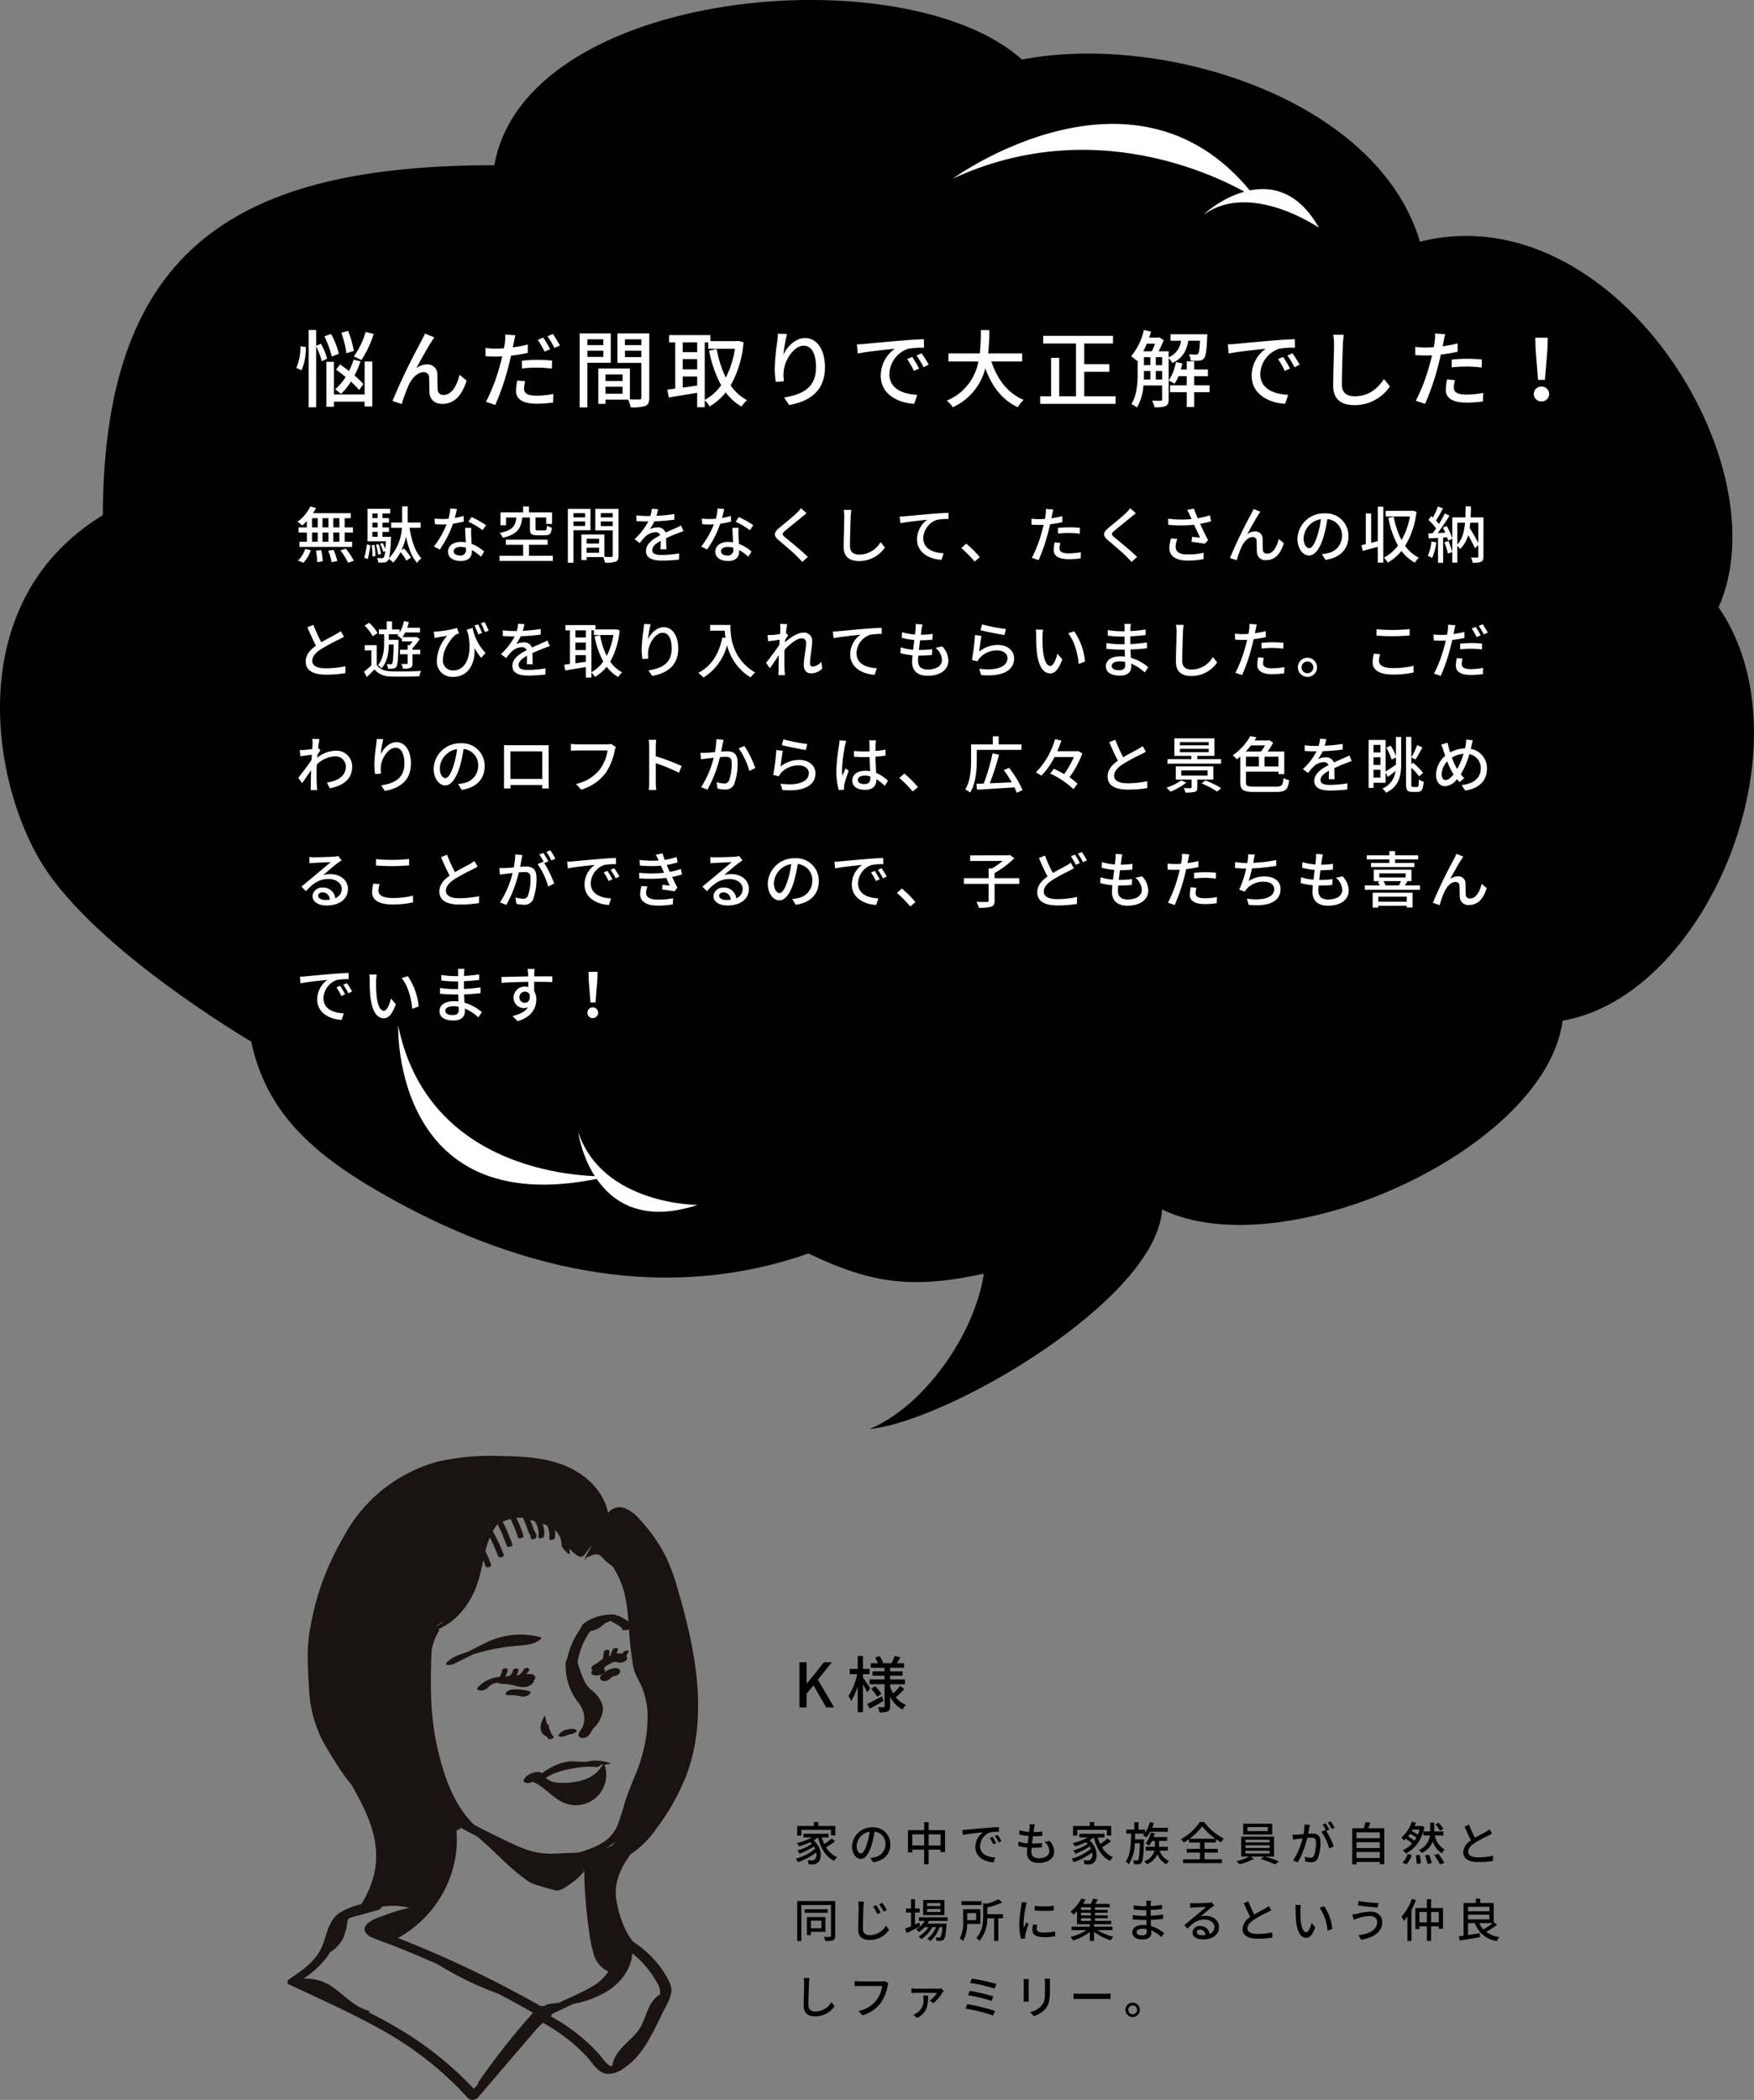 <svg xmlns="http://www.w3.org/2000/svg" width="457.764" height="548.005" viewBox="0 0 457.764 548.005">
  <rect x="0" y="0" width="457.764" height="548.005" fill="#808080" stroke="none"/>
  <g id="グループ_1181" data-name="グループ 1181" transform="translate(-159 -2427.416)">
    <path id="パス_1898" data-name="パス 1898" d="M4266.754-903.769c16.785-37.512-27.515-108.091-77.924-95.4-11.134-37.457-67.316-54.6-103.872-47.533-30.459-27.4-129.479-18.811-137.707,27.569-66.741.046-101.96,21.182-102.175,91.324-36.829,22.448-29.14,69.641-15.8,91.081,14.105,22.662,54.519,46.3,54.519,46.3,4.078,19.108,16.764,30.155,37.357,41.456,34,18.661,71.234,26.757,108.062,13.841,16.818,8.066,27.4,9.239,45.8,5.281-2.479,16.1-15.766,34.694-29.841,40.552,20.748-2.148,74.949-33.809,76.349-57.3,31.782,15.293,100.063-15.612,104.53-49.273C4264.123-802.53,4291-868.527,4266.754-903.769Z" transform="translate(-3659.238 3489.662)"/>
    <path id="パス_4796" data-name="パス 4796" d="M-13.352,0H-11.5V-3.552L-9.688-5.76-6.36,0H-4.3L-8.552-7.232-4.9-11.776H-6.968l-4.48,5.568H-11.5v-5.568h-1.856ZM5.1-5.008c-.256-.416-1.44-2.208-1.872-2.784v-.88H4.936v-1.376H3.224v-3.376H1.848v3.376H-.232v1.376H1.72A17.068,17.068,0,0,1-.568-2.96a7.532,7.532,0,0,1,.7,1.28A14.926,14.926,0,0,0,1.848-5.52V1.248H3.224v-7.28c.416.752.88,1.616,1.088,2.112ZM8.184-2.9C6.76-2.128,5.32-1.36,4.328-.912L5,.336C6.056-.24,7.368-.976,8.568-1.68Zm-2.8-1.968a13.169,13.169,0,0,1,1.552,2.08l1.088-.752a12.138,12.138,0,0,0-1.616-2Zm6.48,2.16a20.12,20.12,0,0,0,2.16-2.1l-1.136-.8a14.409,14.409,0,0,1-1.776,1.968A10.854,10.854,0,0,1,10.3-5.376v-.672h3.872V-7.3H10.3v-.992H13.56V-9.424H10.3v-.9h3.632v-1.2H12.056c.288-.448.608-.992.928-1.536l-1.488-.4a13.571,13.571,0,0,1-.832,1.936H8.312l.176-.064a8.1,8.1,0,0,0-.928-1.808l-1.168.4a11.359,11.359,0,0,1,.72,1.472H5.272v1.2H8.856v.9H5.72v1.136H8.856V-7.3H4.936v1.248h3.92V-.3c0,.192-.064.256-.256.256-.208.016-.864.016-1.488-.016a5.364,5.364,0,0,1,.4,1.344,5.583,5.583,0,0,0,2.176-.24C10.152.8,10.3.416,10.3-.3V-2.752A7.971,7.971,0,0,0,13.528.56a5.721,5.721,0,0,1,.928-1.2,6.686,6.686,0,0,1-2.832-2.24Z" transform="translate(381 2873)"/>
    <path id="パス_4798" data-name="パス 4798" d="M-149.578-17.93a21.254,21.254,0,0,1-3.08,6.38,12.362,12.362,0,0,1,1.958.946,26.735,26.735,0,0,0,3.234-6.842ZM-152.658-13a24.58,24.58,0,0,0-1.5-5.236l-1.76.484a25.457,25.457,0,0,1,1.32,5.346Zm2.486,8.668a18.962,18.962,0,0,0-2.31-2.266,23,23,0,0,0,1.562-3.7l-1.8-.4a18.942,18.942,0,0,1-1.188,2.926c-.792-.594-1.606-1.188-2.354-1.694L-157.3-8.118c.792.572,1.672,1.232,2.508,1.914a13.772,13.772,0,0,1-2.75,3.234,10.049,10.049,0,0,1,1.518,1.188,16.794,16.794,0,0,0,2.618-3.212,19.291,19.291,0,0,1,2.134,2.2Zm-6.4-7.942a20.523,20.523,0,0,0-2.024-5.148l-1.738.616a24.274,24.274,0,0,1,1.914,5.28ZM-166.3-7.964a14.7,14.7,0,0,0,1.122-6.05l-1.386-.2a14.789,14.789,0,0,1-1.1,5.654Zm6.666-3.014a16.818,16.818,0,0,0-1.606-3.894l-1.254.528v-4.114h-1.958V1.716h1.958V-14.19a19.384,19.384,0,0,1,1.474,3.894Zm9.79,9.35h-8.008v-8.536h-1.958V1.562h1.958V.242h8.008V1.5h2V-10.23h-2Zm18.194-14.916-2.442-.99c-.308.77-.66,1.364-.924,1.914A164.761,164.761,0,0,0-142.56.044l2.42.814a38.327,38.327,0,0,1,1.782-4.906c.814-1.738,2.266-3.41,3.894-3.41a1.335,1.335,0,0,1,1.452,1.386c.066,1.056.044,2.794.11,4.026.088,1.408,1.012,2.86,3.366,2.86,3.256,0,5.17-2.442,6.314-6.072l-1.848-1.5c-.594,2.508-1.914,5.236-4.114,5.236a1.41,1.41,0,0,1-1.584-1.364c-.088-1.012-.044-2.706-.088-3.85a2.558,2.558,0,0,0-2.64-2.75,4.7,4.7,0,0,0-2.882,1.012c1.1-2.024,3.036-5.5,4.048-7.04C-132.088-15.884-131.846-16.28-131.648-16.544Zm30.228,3.1a32.228,32.228,0,0,0-1.782-3.036l-1.43.594a26.727,26.727,0,0,1,1.76,3.058Zm-7.37,5.016a35.723,35.723,0,0,1,4.114-.22,31.378,31.378,0,0,1,3.7.264l.066-2.09a36.437,36.437,0,0,0-3.806-.2c-1.408,0-2.9.11-4.07.22Zm1.54-6.248a37.325,37.325,0,0,1-3.916.748l.264-1.276c.088-.44.264-1.32.418-1.87l-2.662-.2a10.448,10.448,0,0,1-.066,1.98c-.044.4-.154.968-.264,1.606-.77.066-1.5.088-2.178.088a20.182,20.182,0,0,1-2.662-.176l.044,2.156c.792.066,1.584.088,2.6.088.55,0,1.122-.022,1.738-.044-.154.7-.33,1.43-.528,2.09a47.329,47.329,0,0,1-3.7,9.768l2.42.814A65.317,65.317,0,0,0-112.31-8.932c.242-.924.484-1.892.682-2.838a43.254,43.254,0,0,0,4.378-.726ZM-110-5.28a14.437,14.437,0,0,0-.33,2.728C-110.33-.4-108.5.77-104.962.77A29.983,29.983,0,0,0-100.65.462l.066-2.222a24.374,24.374,0,0,1-4.356.44c-2.772,0-3.3-.88-3.3-1.87a8.209,8.209,0,0,1,.308-1.892Zm7.876-11.55a24.944,24.944,0,0,1,1.826,3.058l1.43-.638c-.418-.792-1.254-2.178-1.826-3.014Zm14.586.792v1.518H-91.7v-1.518Zm-4.158,4.6v-1.628h4.158v1.628ZM-85.6-9.922v-7.656H-93.72V1.738H-91.7V-9.922Zm3.7-1.474v-1.672h4.29V-11.4Zm4.29-4.642v1.518h-4.29v-1.518ZM-86.988-1.826V-3.652h4.466v1.826Zm4.466-5.038v1.716h-4.466V-6.864Zm6.974-10.714h-8.316v7.7h6.248V-.836c0,.374-.11.484-.506.506-.352,0-1.408.022-2.486-.022V-8.4h-8.25V.814h1.87v-1.1h5.94a9.164,9.164,0,0,1,.638,2,11.137,11.137,0,0,0,3.828-.352c.792-.352,1.034-1.012,1.034-2.178Zm14.476,2.332h.9v1.694H-53.2a24.45,24.45,0,0,1-2.376,7.5,27.812,27.812,0,0,1-2.376-7.436l-1.98.4A30.988,30.988,0,0,0-56.8-4.048,12.534,12.534,0,0,1-61.072-.22ZM-66.814-3.432v-2.9h3.762V-3.96Zm3.762-11.814v2.552h-3.762v-2.552Zm-3.762,4.378h3.762v2.684h-3.762Zm14.542-4.752-.352.066H-59.6v-1.584h-10.78v1.892h1.606V-3.168c-.77.088-1.452.2-2.068.264l.374,2.046c2.046-.33,4.752-.77,7.414-1.21V1.694h1.98V-.11A7.907,7.907,0,0,1-59.8,1.474a15.068,15.068,0,0,0,4.2-3.652,13.832,13.832,0,0,0,4.136,3.7A7.789,7.789,0,0,1-50.05-.154,12.114,12.114,0,0,1-54.318-4a27.5,27.5,0,0,0,3.366-11.264Zm10.3-1.892c-.022.572-.088,1.32-.176,2.046a56.985,56.985,0,0,0-.66,7.018,26.253,26.253,0,0,0,.264,3.52l2.134-.154A9.859,9.859,0,0,1-40.48-7.59c.176-2.86,2.6-6.776,5.236-6.776,2.09,0,3.212,2.222,3.212,5.61,0,5.39-3.564,7.15-8.338,7.9l1.32,1.98C-33.506.11-29.7-2.684-29.7-8.756c0-4.686-2.2-7.612-5.17-7.612-2.618,0-4.73,2.332-5.676,4.334a37.885,37.885,0,0,1,.946-5.39ZM-6.93-11.44l-1.32.572a20.8,20.8,0,0,1,1.76,3.08L-5.126-8.4A30.713,30.713,0,0,0-6.93-11.44Zm2.442-.946-1.32.594A20.647,20.647,0,0,1-3.96-8.756l1.342-.66A34.425,34.425,0,0,0-4.488-12.386Zm-16.874-2.332.22,2.4c2.442-.528,7.788-1.056,9.68-1.254a8.63,8.63,0,0,0-3.674,7.062c0,4.8,4.466,7.084,8.734,7.3L-5.61-1.54C-9.2-1.716-12.892-3.014-12.892-7A7.2,7.2,0,0,1-8.1-13.53a20.883,20.883,0,0,1,4.246-.308l-.022-2.222c-1.474.044-3.674.176-5.984.374-4,.33-7.9.7-9.482.858C-19.778-14.784-20.526-14.74-21.362-14.718Zm43.12,4.466v-2.112H12.892a55.5,55.5,0,0,0,.308-6.072H10.978a55.171,55.171,0,0,1-.264,6.072H2.53v2.112h7.81A13.686,13.686,0,0,1,2.09-.022,7.137,7.137,0,0,1,3.652,1.694,15.219,15.219,0,0,0,12.144-8.448C13.86-3.784,16.522-.22,20.636,1.694A8.091,8.091,0,0,1,22.154-.22C18-1.958,15.224-5.676,13.728-10.252ZM37.972-1.166v-6.4h6.556v-1.98H37.972v-5.39h7.5v-2H27.258v2h8.558V-1.166H31.438V-11.2H29.326V-1.166h-2.86V.814h19.69v-1.98ZM56.65-5.544V-7.766H58.3v2.222Zm-3.1-2.222H55.22v2.222H53.526c.022-.55.022-1.078.022-1.584Zm2.882-7.128a18.512,18.512,0,0,1-.814,1.98H53.372c.33-.616.638-1.3.924-1.98Zm.22,3.52H58.3v2.09H56.65Zm-3.1,0H55.22v2.09H53.548Zm14.63-4.29c-.11,2.244-.264,3.146-.506,3.41a.592.592,0,0,1-.594.2,15.686,15.686,0,0,1-1.782-.088,4.97,4.97,0,0,1,.462,1.694,14.158,14.158,0,0,0,2.222-.022,1.651,1.651,0,0,0,1.254-.616c.462-.528.66-2,.814-5.566.022-.22.022-.7.022-.7H60.5v1.694h2.728a5.337,5.337,0,0,1-3.234,4.334v-1.584H57.376a28.243,28.243,0,0,0,1.32-2.9l-1.188-.748-.286.088h-2.31c.176-.528.33-1.056.484-1.584l-1.87-.418A15.911,15.911,0,0,1,50.2-11.616a13.794,13.794,0,0,1,1.5,1.21l.2-.242v3.5c0,2.464-.154,5.7-1.628,8.008a8.058,8.058,0,0,1,1.452.9,12.977,12.977,0,0,0,1.694-5.742H58.3V-.4c0,.286-.11.374-.4.4-.264,0-1.188,0-2.244-.022A6.5,6.5,0,0,1,56.3,1.694a7.573,7.573,0,0,0,2.926-.308c.594-.308.77-.88.77-1.76V-11.132a5.589,5.589,0,0,1,.968,1.276c2.706-1.21,3.718-3.234,4.158-5.808ZM70.664-4.026h-4V-6.4h3.586v-1.76H66.66v-2.112H64.724v2.112h-1.54q.231-.792.4-1.584L61.886-10.1a12.462,12.462,0,0,1-1.892,4.84,9.329,9.329,0,0,1,1.54.814A10.839,10.839,0,0,0,62.568-6.4h2.156v2.376H60.368v1.782h4.356V1.628H66.66V-2.244h4ZM89.87-11.44l-1.32.572a20.8,20.8,0,0,1,1.76,3.08L91.674-8.4A30.713,30.713,0,0,0,89.87-11.44Zm2.442-.946-1.32.594A20.646,20.646,0,0,1,92.84-8.756l1.342-.66A34.425,34.425,0,0,0,92.312-12.386ZM75.438-14.718l.22,2.4c2.442-.528,7.788-1.056,9.68-1.254a8.63,8.63,0,0,0-3.674,7.062c0,4.8,4.466,7.084,8.734,7.3L91.19-1.54C87.6-1.716,83.908-3.014,83.908-7a7.2,7.2,0,0,1,4.8-6.534,20.883,20.883,0,0,1,4.246-.308l-.022-2.222c-1.474.044-3.674.176-5.984.374-4,.33-7.9.7-9.482.858C77.022-14.784,76.274-14.74,75.438-14.718Zm27.5-2.508a12.52,12.52,0,0,1,.22,2.508c0,2.112-.22,7.722-.22,10.824,0,3.608,2.222,5.038,5.544,5.038a11.09,11.09,0,0,0,9.262-4.884l-1.562-1.914c-1.562,2.332-3.828,4.488-7.656,4.488-1.87,0-3.322-.792-3.322-3.08,0-3.036.176-8.052.264-10.472a24.35,24.35,0,0,1,.242-2.486ZM133.87-8.712a35.722,35.722,0,0,1,4.114-.22,31.378,31.378,0,0,1,3.7.264l.066-2.09a36.437,36.437,0,0,0-3.806-.2,38.182,38.182,0,0,0-4.07.22Zm1.54-6.248a37.325,37.325,0,0,1-3.916.748l.264-1.276c.088-.44.264-1.32.418-1.87l-2.662-.2a10.449,10.449,0,0,1-.066,1.98c-.044.4-.154.968-.264,1.606-.77.066-1.5.088-2.178.088a20.182,20.182,0,0,1-2.662-.176l.044,2.156c.792.044,1.584.088,2.6.088.55,0,1.122-.022,1.738-.044-.154.7-.33,1.43-.528,2.09A47.329,47.329,0,0,1,124.5,0l2.42.814A65.318,65.318,0,0,0,130.35-9.218c.242-.924.484-1.892.682-2.838a43.255,43.255,0,0,0,4.378-.726Zm-2.75,9.394a14.438,14.438,0,0,0-.33,2.728c0,2.156,1.826,3.322,5.368,3.322A29.983,29.983,0,0,0,142.01.176l.066-2.222a24.374,24.374,0,0,1-4.356.44c-2.772,0-3.3-.88-3.3-1.87a8.209,8.209,0,0,1,.308-1.892Zm23.738.11h1.8l.66-8.1.066-2.9h-3.234l.066,2.9Zm.9,5.61a1.909,1.909,0,0,0,2-1.914,1.927,1.927,0,0,0-2-1.936,1.927,1.927,0,0,0-2,1.936A1.909,1.909,0,0,0,157.3.154Z" transform="translate(404 2532)" fill="#fff"/>
    <path id="パス_4797" data-name="パス 4797" d="M2.148,5.96H9.876V7.436H11V4.94H6.564V3.932H5.412V4.94H1.044v2.5h1.1Zm7.908,2.232A15.6,15.6,0,0,1,8.124,9.656a11.37,11.37,0,0,1-.636-1.728H9.252v-.96H2.688v.96H4.9A14.366,14.366,0,0,1,.96,9.392a5.5,5.5,0,0,1,.588.864A17.913,17.913,0,0,0,4.44,9.188a3.726,3.726,0,0,1,.444.42,12.962,12.962,0,0,1-3.8,1.716,3.959,3.959,0,0,1,.564.864A18.12,18.12,0,0,0,5.4,10.28q.18.306.324.612A13.484,13.484,0,0,1,.66,13.472a5.443,5.443,0,0,1,.588.924,17.412,17.412,0,0,0,4.776-2.544,1.964,1.964,0,0,1-.4,1.836,1.031,1.031,0,0,1-.792.24,10.265,10.265,0,0,1-1.116-.06,2.694,2.694,0,0,1,.312,1.068c.372.024.732.036,1.032.036a1.883,1.883,0,0,0,1.344-.444c1.164-.84,1.212-3.852-1.056-5.832a7.5,7.5,0,0,0,1.1-.768H6.48C7.2,10.736,8.5,12.98,10.7,14.048a4.086,4.086,0,0,1,.78-.972A6.145,6.145,0,0,1,8.592,10.5a18.448,18.448,0,0,0,2.34-1.56ZM17.664,12.1c-.48,0-1.092-.624-1.092-1.992A3.983,3.983,0,0,1,19.956,6.44a16.464,16.464,0,0,1-.648,3.06C18.756,11.336,18.18,12.1,17.664,12.1ZM20.856,14.4c2.9-.408,4.5-2.136,4.5-4.62a4.4,4.4,0,0,0-4.668-4.488,5.164,5.164,0,0,0-5.316,4.932c0,1.98,1.08,3.312,2.256,3.312s2.172-1.356,2.892-3.78a27.2,27.2,0,0,0,.708-3.336,3.143,3.143,0,0,1,2.856,3.312A3.413,3.413,0,0,1,21.2,13.1a6.729,6.729,0,0,1-1.056.168Zm14.5-4.368v-2.9h3.12v2.9Zm-4.272,0v-2.9h3.108v2.9Zm4.272-4V3.944H34.188V6.032H29.964v5.8H31.08V11.12h3.108v3.816h1.164V11.12h3.12v.648h1.164V6.032ZM52.02,7.76l-.72.312a11.348,11.348,0,0,1,.96,1.68L53,9.416A16.754,16.754,0,0,0,52.02,7.76Zm1.332-.516-.72.324A11.262,11.262,0,0,1,53.64,9.224l.732-.36A18.778,18.778,0,0,0,53.352,7.244Zm-9.2-1.272.12,1.308c1.332-.288,4.248-.576,5.28-.684a4.707,4.707,0,0,0-2,3.852c0,2.616,2.436,3.864,4.764,3.984l.432-1.272c-1.956-.1-3.972-.8-3.972-2.976A3.929,3.929,0,0,1,51.384,6.62,11.391,11.391,0,0,1,53.7,6.452L53.688,5.24c-.8.024-2,.1-3.264.2-2.184.18-4.308.384-5.172.468C45.012,5.936,44.6,5.96,44.148,5.972ZM65.6,9.1a3.271,3.271,0,0,1,1.26,2.376c0,1.128-1.044,1.884-2.784,1.884-1.272,0-1.9-.636-1.9-1.7,0-.252.024-.612.06-1.032H62.7a19.212,19.212,0,0,0,2.22-.12l.036-1.128a18.922,18.922,0,0,1-2.436.144h-.168c.072-.624.156-1.284.24-1.9h.024A22.765,22.765,0,0,0,65,7.508L65.04,6.38a14.08,14.08,0,0,1-2.3.156l.144-1.08c.048-.288.1-.564.18-.936l-1.344-.072a4.839,4.839,0,0,1-.012.936c-.024.3-.06.684-.108,1.116a11.327,11.327,0,0,1-2.532-.456L59,7.148a14.786,14.786,0,0,0,2.46.42c-.084.624-.168,1.284-.24,1.908A9.851,9.851,0,0,1,58.788,9l-.06,1.152a12.617,12.617,0,0,0,2.376.42c-.048.528-.084.972-.084,1.284,0,1.956,1.32,2.724,3.048,2.724,2.448,0,4.056-1.176,4.056-2.952a4.152,4.152,0,0,0-1.2-2.8ZM74.148,5.96h7.728V7.436H83V4.94h-4.44V3.932H77.412V4.94H73.044v2.5h1.1Zm7.908,2.232a15.6,15.6,0,0,1-1.932,1.464,11.37,11.37,0,0,1-.636-1.728h1.764v-.96H74.688v.96H76.9A14.366,14.366,0,0,1,72.96,9.392a5.5,5.5,0,0,1,.588.864A17.913,17.913,0,0,0,76.44,9.188a3.726,3.726,0,0,1,.444.42,12.962,12.962,0,0,1-3.8,1.716,3.959,3.959,0,0,1,.564.864A18.12,18.12,0,0,0,77.4,10.28q.18.306.324.612a13.484,13.484,0,0,1-5.064,2.58,5.444,5.444,0,0,1,.588.924,17.412,17.412,0,0,0,4.776-2.544,1.964,1.964,0,0,1-.4,1.836,1.031,1.031,0,0,1-.792.24,10.265,10.265,0,0,1-1.116-.06,2.693,2.693,0,0,1,.312,1.068c.372.024.732.036,1.032.036a1.883,1.883,0,0,0,1.344-.444c1.164-.84,1.212-3.852-1.056-5.832a7.5,7.5,0,0,0,1.1-.768h.024c.72,2.808,2.016,5.052,4.224,6.12a4.086,4.086,0,0,1,.78-.972,6.145,6.145,0,0,1-2.892-2.58,18.448,18.448,0,0,0,2.34-1.56Zm7.164.24c.024-.492.036-1,.048-1.5h2.388a4.128,4.128,0,0,1-.36.42,5.177,5.177,0,0,1,.876.612,8.415,8.415,0,0,0,1.02-1.524h4.584V5.42H93.684a11.432,11.432,0,0,0,.456-1.272l-1.008-.24a9.426,9.426,0,0,1-1.3,2.784v-.8H90.12V3.944H89.04V5.888H86.952V6.932h1.26c-.048,2.82-.18,5.628-1.428,7.26a3.438,3.438,0,0,1,.792.768A10.342,10.342,0,0,0,89.16,9.452H90.5c-.12,2.976-.252,4.068-.468,4.344a.368.368,0,0,1-.36.156c-.18,0-.552,0-.984-.036a2.419,2.419,0,0,1,.288,1.02,6.388,6.388,0,0,0,1.212-.024.96.96,0,0,0,.756-.432c.336-.432.48-1.788.612-5.568.012-.144.012-.48.012-.48Zm8.58,2.94V10.364H95.484V8.84H97.6v-1h-3.54c.12-.324.216-.648.312-.972l-1.032-.24A6.9,6.9,0,0,1,92,9.5a5.523,5.523,0,0,1,.876.576,7.015,7.015,0,0,0,.744-1.236h.8v1.524H91.992v1.008h2.3A4.139,4.139,0,0,1,91.62,14.18a4.256,4.256,0,0,1,.72.756,5.431,5.431,0,0,0,2.724-2.6,5.177,5.177,0,0,0,2.328,2.6,3.435,3.435,0,0,1,.7-.852,4.572,4.572,0,0,1-2.448-2.712Zm5.64-3.1A14.541,14.541,0,0,0,106.752,5a15.706,15.706,0,0,0,3.456,3.276Zm3.912,3.612h3.492v-.972h-3.492V9.26h3V8.372a15.029,15.029,0,0,0,1.32.84,6.543,6.543,0,0,1,.732-.984A14.2,14.2,0,0,1,107.268,3.9h-1.14A13.661,13.661,0,0,1,101.22,8.36a4.4,4.4,0,0,1,.708.9,14.16,14.16,0,0,0,1.38-.888V9.26h2.868v1.656h-3.432v.972h3.432v1.74h-4.4v1.008H111.9V13.628h-4.548Zm16.512-5.616h-5.292V5.24h5.292Zm1.176-1.92h-7.584V7.16h7.584Zm-7,7.068h6.3v.708h-6.3Zm0-1.44h6.3v.7h-6.3Zm0-1.44h6.3v.684h-6.3Zm7.464,4.392v-5.2H116.94v5.2h2.076a14.044,14.044,0,0,1-3.336,1.212,6.724,6.724,0,0,1,.84.8,15.109,15.109,0,0,0,3.72-1.452l-.84-.564h3.468l-.876.648a31.941,31.941,0,0,1,3.78,1.38l.984-.78a35.048,35.048,0,0,0-3.54-1.248Zm15.816-7.548a17.151,17.151,0,0,0-1-1.644l-.78.324a10.95,10.95,0,0,1,.984,1.656Zm-7.86-.84a14.126,14.126,0,0,1-.288,2.544c-.66.06-1.3.108-1.68.12-.408.012-.744.024-1.152,0l.12,1.3c.336-.06.864-.132,1.176-.168.276-.036.756-.084,1.3-.144a18.326,18.326,0,0,1-2.46,5.748l1.236.492A24.234,24.234,0,0,0,134.16,8.06c.444-.036.84-.06,1.08-.06.756,0,1.212.168,1.212,1.188a9.541,9.541,0,0,1-.528,3.468.94.94,0,0,1-.972.564,6.448,6.448,0,0,1-1.464-.252l.2,1.248a6.622,6.622,0,0,0,1.416.18,1.791,1.791,0,0,0,1.836-1.032,11.692,11.692,0,0,0,.672-4.308c0-1.656-.876-2.136-2.016-2.136-.276,0-.708.024-1.188.06.108-.54.216-1.116.276-1.476.048-.264.12-.564.18-.816ZM139.932,5.9a17.579,17.579,0,0,0-.972-1.656l-.78.324a12.859,12.859,0,0,1,.96,1.656c-.072-.1-.132-.18-.192-.264l-1.116.492a13.819,13.819,0,0,1,2.076,4.368l1.188-.564a22.424,22.424,0,0,0-1.956-4.02Zm7.092,7.38V11.732H153.1V13.28ZM153.1,9.164V10.7h-6.072V9.164Zm0-2.568V8.132h-6.072V6.6Zm-3.024-1.068c.2-.432.4-.948.588-1.452l-1.332-.156a13.045,13.045,0,0,1-.4,1.608h-3.024V14.96h1.116v-.648H153.1v.6h1.176V5.528ZM169.68,5.7a8.45,8.45,0,0,0-1.26-1.608l-.8.444a8.584,8.584,0,0,1,1.212,1.68Zm-9.624,9.252a6.122,6.122,0,0,0,1.38-2.448l-1.068-.252A5.477,5.477,0,0,1,159,14.516Zm.42-7.284a7.687,7.687,0,0,0,.54-.7,10.657,10.657,0,0,1,1.632,1.02,5.733,5.733,0,0,1-.528.828A11.571,11.571,0,0,0,160.476,7.664Zm3.012-1.8a10.831,10.831,0,0,1-.444,1.332,12.406,12.406,0,0,0-1.6-.912,4.862,4.862,0,0,0,.252-.42Zm.564-.948-.192.048h-1.7c.144-.288.264-.576.372-.852l-1.068-.288A9.424,9.424,0,0,1,158.7,8a5.333,5.333,0,0,1,.756.72c.156-.132.312-.276.456-.42a12.024,12.024,0,0,1,1.632,1.224,7.742,7.742,0,0,1-2.448,1.74,3.3,3.3,0,0,1,.792.84c2.292-1.116,4.128-3.336,4.86-6.888Zm-1.56,7.68a13.261,13.261,0,0,1,.24,2.232l1.092-.156a13.315,13.315,0,0,0-.3-2.184Zm7.188-5.172V6.368h-2.364V4.088H166.26v2.28h-1.788V7.424H166.2a4.8,4.8,0,0,1-2.88,3.78,3.949,3.949,0,0,1,.78.768,5.538,5.538,0,0,0,2.832-3.012,5.509,5.509,0,0,0,2.364,3.084,3.564,3.564,0,0,1,.744-.948,5.3,5.3,0,0,1-2.568-3.672Zm-4.788,5.184a11.757,11.757,0,0,1,.672,2.232l1.1-.216a11.113,11.113,0,0,0-.732-2.184Zm2.412-.072a14.869,14.869,0,0,1,1.5,2.424l1.14-.4A15.935,15.935,0,0,0,168.36,12.2Zm14.436-6.7a6.665,6.665,0,0,1-.96.624c-.612.348-1.788.936-2.832,1.56A27.353,27.353,0,0,1,176.4,4.6l-1.188.48c.552,1.272,1.152,2.6,1.692,3.612a3.91,3.91,0,0,0-2.016,3.1c0,1.9,1.692,2.568,3.984,2.568a22.261,22.261,0,0,0,3.78-.3l.012-1.344a19.328,19.328,0,0,1-3.84.408c-1.776,0-2.652-.54-2.652-1.464,0-.864.66-1.608,1.716-2.292a36.922,36.922,0,0,1,3.48-1.884c.384-.192.72-.372,1.02-.552ZM7.38,29.644v1.992H4.632V29.644Zm1.032,2.928V28.708H3.6v4.7H4.632v-.84Zm.6-5.916h-6V27.6h6Zm1.956-2.136H1.056V34.972h1.08v-9.4h7.74V33.6c0,.2-.072.276-.276.288s-.9.012-1.584-.024A4.238,4.238,0,0,1,8.4,34.96a5.282,5.282,0,0,0,2.028-.2c.4-.18.54-.516.54-1.152Zm10.728,1.1-.84.36a12.8,12.8,0,0,1,1.116,1.944l.864-.372A17.441,17.441,0,0,0,21.7,25.624ZM23.28,25l-.828.384a13.265,13.265,0,0,1,1.152,1.9l.852-.408A18.532,18.532,0,0,0,23.28,25Zm-6.312-.324a6.784,6.784,0,0,1,.132,1.368c0,1.152-.12,4.212-.12,5.9,0,1.968,1.2,2.748,3.012,2.748a6.049,6.049,0,0,0,5.052-2.664l-.852-1.044a4.841,4.841,0,0,1-4.176,2.448C19,33.436,18.2,33,18.2,31.756c0-1.656.1-4.392.144-5.712.024-.42.072-.924.132-1.356Zm21.48,1.164h-3.5v-.78h3.5Zm0,1.548h-3.5V26.6h3.5Zm1.032-3.132H33.936v3.936H39.48ZM32.9,30.148c-.372.168-.744.336-1.1.5v-3.12h1.212V26.476H31.8V24.052H30.768v2.424h-1.32v1.056h1.32v3.576c-.588.252-1.128.48-1.56.648l.432,1.116c1.008-.48,2.3-1.128,3.5-1.74Zm7.416-.432v-.948h-7.5v.948h1.536a6.442,6.442,0,0,1-2.268,2.208,6.046,6.046,0,0,1,.756.7,8.147,8.147,0,0,0,1.476-1.284h1.008a7.767,7.767,0,0,1-2.592,2.46,3.1,3.1,0,0,1,.744.672,9.222,9.222,0,0,0,2.856-3.132h.948A6.96,6.96,0,0,1,35,34.36a3.581,3.581,0,0,1,.8.624,8.293,8.293,0,0,0,2.412-3.648h.72a6.253,6.253,0,0,1-.48,2.58c-.1.12-.192.132-.372.132A8.02,8.02,0,0,1,37.152,34a2.2,2.2,0,0,1,.252.9,9.449,9.449,0,0,0,1.2-.012,1.044,1.044,0,0,0,.72-.336c.324-.36.5-1.3.7-3.7.012-.144.024-.42.024-.42H35.028a5.524,5.524,0,0,0,.444-.72Zm8.82-5.16H43.956v1.02H49.14Zm-1.368,3.12v1.836H45.42V27.676Zm1.092,2.844V26.668h-4.5V29.8a8.738,8.738,0,0,1-.876,4.476,4.818,4.818,0,0,1,.864.684,9.054,9.054,0,0,0,1.056-4.44Zm5.892-2.556H50.688V26.2a20.087,20.087,0,0,0,3.9-1.308l-.984-.828a14.666,14.666,0,0,1-3.156,1.188l-.852-.2v3.228c0,1.812-.168,4.164-1.824,5.892a2.638,2.638,0,0,1,.828.756,8.893,8.893,0,0,0,2.076-5.892H52.44v5.916h1.116V29.032h1.2Zm8.28-2.172V27a30,30,0,0,0,4.98,0V25.78A22.268,22.268,0,0,1,63.036,25.792Zm-.408,4.848a7.27,7.27,0,0,0-.2,1.464c0,1.152.936,1.848,2.952,1.848a16.081,16.081,0,0,0,3.012-.24l-.024-1.272a13.356,13.356,0,0,1-2.964.312c-1.44,0-1.836-.42-1.836-.96a4.515,4.515,0,0,1,.144-1.056ZM59.64,24.82a8.813,8.813,0,0,1-.108.984,33.8,33.8,0,0,0-.516,4.74,14.839,14.839,0,0,0,.456,3.84l1.08-.072c-.012-.144-.024-.324-.024-.444a2.189,2.189,0,0,1,.06-.54,23.519,23.519,0,0,1,.852-2.772l-.624-.48c-.18.432-.42,1.008-.6,1.488a8.841,8.841,0,0,1-.084-1.248,28.138,28.138,0,0,1,.588-4.476c.048-.216.168-.684.252-.912Zm15.492,4.2H77.7v.7H75.132ZM77.7,26.836H75.132v-.66H77.7Zm0,1.44H75.132v-.684H77.7Zm5.628,3.84v-.9h-4.8V30.58H83v-.864H78.768v-.7h3.324v-.744H78.768v-.684h3.3v-.756h-3.3v-.66H82.6v-.888H78.828c.228-.36.456-.78.672-1.2l-1.236-.156a10.551,10.551,0,0,1-.588,1.356h-2.04c.264-.384.492-.78.708-1.152l-1.164-.228a9.978,9.978,0,0,1-2.82,3.4,3.929,3.929,0,0,1,.792.756,10.783,10.783,0,0,0,.936-.864V30.58h3.336v.636H72.672v.9H76.56a13.387,13.387,0,0,1-4.212,1.8,6.5,6.5,0,0,1,.72.912A13.521,13.521,0,0,0,77.424,32.6v2.34h1.1V32.572a13.853,13.853,0,0,0,4.368,2.2,4.53,4.53,0,0,1,.684-.912,13.443,13.443,0,0,1-4.14-1.74Zm8.952.408c0,.768-.492.96-1.164.96-1.02,0-1.464-.348-1.464-.852s.54-.876,1.548-.876a6.2,6.2,0,0,1,1.068.1C92.28,32.128,92.28,32.356,92.28,32.524ZM96.8,32.9a9.461,9.461,0,0,0-3.4-1.836c-.036-.516-.072-1.08-.084-1.62,1.14-.048,2.124-.12,3.228-.252L96.54,28.06c-1.02.144-2.064.252-3.24.312V26.86c1.128-.048,2.124-.156,2.988-.24l-.012-1.092a28.843,28.843,0,0,1-2.964.3c0-.24.012-.456.012-.588.012-.324.048-.588.072-.8H92.124a7.51,7.51,0,0,1,.048.756v.672H91.56a18.05,18.05,0,0,1-2.688-.228v1.092a23.893,23.893,0,0,0,2.7.18h.588v1.5h-.612a20.314,20.314,0,0,1-2.928-.228l-.012,1.128c.828.1,2.172.156,2.928.156h.648c.012.432.024.912.048,1.356-.288-.024-.576-.048-.876-.048-1.776,0-2.844.792-2.844,1.92,0,1.2.972,1.86,2.772,1.86,1.548,0,2.2-.828,2.2-1.728,0-.168-.012-.372-.012-.612A8.9,8.9,0,0,1,96.12,33.94Zm9.948.564c-.8,0-1.416-.324-1.416-.84,0-.372.36-.66.852-.66a1.431,1.431,0,0,1,1.4,1.452A6.211,6.211,0,0,1,106.752,33.46Zm2.508-8.6a4.2,4.2,0,0,1-.756.12c-.648.06-3.336.132-3.96.132a8.558,8.558,0,0,1-.948-.06l.036,1.236c.264-.036.576-.06.876-.084.624-.036,2.652-.12,3.276-.144-.6.516-1.968,1.656-2.628,2.208-.7.576-2.184,1.824-3.108,2.58l.876.888c1.4-1.488,2.532-2.376,4.428-2.376,1.452,0,2.58.792,2.58,1.908a1.941,1.941,0,0,1-1.248,1.86,2.375,2.375,0,0,0-2.5-2.088,1.836,1.836,0,0,0-1.968,1.692c0,1.068,1.1,1.812,2.748,1.812,2.664,0,4.188-1.356,4.188-3.264,0-1.656-1.476-2.88-3.468-2.88a4.422,4.422,0,0,0-1.4.2c.84-.7,2.28-1.956,2.892-2.388.216-.156.492-.336.732-.492Zm14.88.984a6.666,6.666,0,0,1-.96.624c-.612.348-1.788.936-2.832,1.56A27.354,27.354,0,0,1,118.8,24.6l-1.188.48c.552,1.272,1.152,2.6,1.692,3.612a3.91,3.91,0,0,0-2.016,3.1c0,1.9,1.692,2.568,3.984,2.568a22.261,22.261,0,0,0,3.78-.3l.012-1.344a19.328,19.328,0,0,1-3.84.408c-1.776,0-2.652-.54-2.652-1.464,0-.864.66-1.608,1.716-2.292a36.922,36.922,0,0,1,3.48-1.884c.384-.192.72-.372,1.02-.552Zm8.364-.276-1.452-.024a5.975,5.975,0,0,1,.084,1.116,31.549,31.549,0,0,0,.132,3.18c.324,3.132,1.428,4.284,2.628,4.284.876,0,1.608-.708,2.364-2.748l-.96-1.116c-.264,1.092-.78,2.388-1.38,2.388-.792,0-1.272-1.248-1.452-3.12a26.408,26.408,0,0,1-.084-2.676A9.646,9.646,0,0,1,132.5,25.564Zm6.084.3-1.188.4a11.866,11.866,0,0,1,2.076,6.012l1.236-.48A12.577,12.577,0,0,0,138.588,25.864Zm13.836,4.152c0,2-1.968,3.06-4.884,3.42l.7,1.164c3.168-.468,5.5-1.98,5.5-4.536,0-1.764-1.284-2.772-3.06-2.772a16.189,16.189,0,0,0-3.576.564,9.951,9.951,0,0,1-1.176.18l.372,1.368a11.087,11.087,0,0,1,1.068-.372,10.791,10.791,0,0,1,3.168-.6C151.7,28.432,152.424,29.1,152.424,30.016Zm-4.848-5.508-.18,1.14c1.356.24,3.828.468,5.172.564l.192-1.164A34.909,34.909,0,0,1,147.576,24.508Zm13.9-.552a13.183,13.183,0,0,1-2.688,4.62,8.922,8.922,0,0,1,.624,1.14q.45-.522.9-1.152v6.372h1.056V26.848a19.723,19.723,0,0,0,1.176-2.568Zm5.016,6.12V27.388H168.5v2.688Zm-3.048,0V27.388h1.944v2.688Zm3.048-3.72V24.064h-1.1v2.292h-3v5.5h1.056v-.744h1.944v3.816h1.1V31.108H168.5v.66H169.6V26.356ZM182.556,30.3a20.288,20.288,0,0,1-2.412,1.644,5.7,5.7,0,0,1-1.092-1.644Zm-6.42-2.2H181.7V29.32h-5.568Zm5.568-2.076V27.2h-5.568V26.032Zm1.14,4.032V25.048h-3.528V23.9h-1.152v1.152h-3.192V33.58q-.7.108-1.26.18l.264,1.08c1.416-.228,3.408-.564,5.28-.876l-.072-1.044c-1.02.168-2.076.336-3.048.48V30.3h1.788a7.048,7.048,0,0,0,5.7,4.656,4.5,4.5,0,0,1,.708-1.008,7.774,7.774,0,0,1-3.468-1.368,22,22,0,0,0,2.868-1.848ZM2.748,44.6a6.829,6.829,0,0,1,.12,1.368c0,1.152-.12,4.212-.12,5.9,0,1.968,1.212,2.748,3.024,2.748a6.049,6.049,0,0,0,5.052-2.664l-.852-1.044A4.841,4.841,0,0,1,5.8,53.364c-1.02,0-1.812-.432-1.812-1.68,0-1.656.1-4.392.144-5.712a13.282,13.282,0,0,1,.132-1.356Zm21.2.816a3.058,3.058,0,0,1-.768.084h-5.82a10.762,10.762,0,0,1-1.3-.1v1.344c.3-.024.78-.048,1.3-.048h5.892a8.286,8.286,0,0,1-1.5,3.684,7.92,7.92,0,0,1-4.68,2.856l1.02,1.128a9.318,9.318,0,0,0,4.776-3.252,11.9,11.9,0,0,0,1.788-4.4,3.646,3.646,0,0,1,.216-.7Zm9.972,3.792a4.2,4.2,0,0,1,.084.78,3.911,3.911,0,0,1-1.74,3.768,4.237,4.237,0,0,1-.9.456l1.032.828c2.664-1.464,2.8-3.408,2.844-5.832Zm4.692-1.872a5.243,5.243,0,0,1-.792.072H32.052a9.521,9.521,0,0,1-1.188-.1v1.236c.408-.036.8-.06,1.188-.06l5.5.012a6.974,6.974,0,0,1-1.92,2.016l.972.66a11.372,11.372,0,0,0,2.412-2.82,4.3,4.3,0,0,1,.3-.4Zm8.016-2.556L46.188,45.9a39.426,39.426,0,0,1,6.36,1.464l.492-1.176A42.123,42.123,0,0,0,46.632,44.784Zm-.54,3.192-.444,1.14a39.08,39.08,0,0,1,6.12,1.476l.468-1.164A45,45,0,0,0,46.092,47.976Zm-.636,3.468-.48,1.176a39.493,39.493,0,0,1,7.2,1.788l.528-1.176A45.731,45.731,0,0,0,45.456,51.444ZM60.12,44.9c.024.252.048.672.048.888v4.02c0,.348-.048.768-.06.972h1.4c-.024-.24-.048-.66-.048-.972v-4.02c0-.336.024-.636.048-.888Zm5.532-.1a9.28,9.28,0,0,1,.072,1.1v2.064c0,2.1-.156,3.036-1,3.984a5.555,5.555,0,0,1-2.9,1.572l1,1.044a6.668,6.668,0,0,0,2.868-1.752c.888-1.008,1.32-2.028,1.32-4.776V45.912c0-.432.024-.792.048-1.1Zm7.524,5.316c.4-.024,1.1-.048,1.776-.048H81.48c.528,0,1.068.036,1.332.048V48.648c-.288.024-.756.072-1.344.072H74.952c-.648,0-1.392-.036-1.776-.072Zm15.432.924a1.878,1.878,0,1,0,1.872,1.884A1.885,1.885,0,0,0,88.608,51.048Zm0,3.036a1.152,1.152,0,1,1,1.152-1.152A1.152,1.152,0,0,1,88.608,54.084Z" transform="translate(366 2899)"/>
    <path id="パス_4799" data-name="パス 4799" d="M11.568,11.048H9.984v-2.4h1.584Zm0,3.744H9.984v-2.4h1.584Zm-7.136-2.4H5.92v2.4H4.432Zm4.288,0v2.4H7.168v-2.4ZM7.168,11.048v-2.4H8.72v2.4Zm-2.736-2.4H5.92v2.4H4.432Zm-1.344,2.4H.912v1.344H3.088v2.4H1.152v1.344H14.9V14.792H12.96v-2.4h2.16V11.048H12.96v-2.4h1.568V7.336H4.688a11.193,11.193,0,0,0,.768-1.344L4,5.576a10.755,10.755,0,0,1-3.36,4,9.732,9.732,0,0,1,1.232.976A13.421,13.421,0,0,0,3.088,9.4ZM2.176,20.28A8.414,8.414,0,0,0,4.1,17.016l-1.44-.352A7.137,7.137,0,0,1,.768,19.688Zm3.28-3.152a17.68,17.68,0,0,1,.32,2.976L7.232,19.9a17.755,17.755,0,0,0-.4-2.912Zm3.2.016a15.675,15.675,0,0,1,.9,2.976l1.472-.288a14.817,14.817,0,0,0-.976-2.912Zm3.184-.1a20.014,20.014,0,0,1,2.016,3.232l1.5-.528A20.064,20.064,0,0,0,13.248,16.6Zm7.136,2.272a25.362,25.362,0,0,0,.672-3.584l-.9-.272a21.764,21.764,0,0,1-.688,3.52ZM20,15.7a17.272,17.272,0,0,1,.192,2.928l.768-.08a16.138,16.138,0,0,0-.24-2.928Zm.176-3.472h1.392v1.28H20.176Zm1.392-4.816V8.632H20.176V7.416Zm0,3.648H20.176V9.8h1.392Zm11.216.1V9.784H29.408V5.56H27.952V9.784H25.088V11.16h2.8a12.781,12.781,0,0,1-3.36,7.952,30.89,30.89,0,0,0,.5-5.056c.016-.176.032-.544.032-.544h-2.24v-1.28h1.7V11.064h-1.7V9.8h1.7V8.632h-1.7V7.416h2.016V6.2H18.9v8.48h4.816c-.048.816-.1,1.488-.144,2.032a11.56,11.56,0,0,0-.72-1.584l-.656.224a11.142,11.142,0,0,1,.832,2.064l.5-.176a4.218,4.218,0,0,1-.384,1.648.549.549,0,0,1-.48.192c-.224,0-.736,0-1.28-.048a2.823,2.823,0,0,1,.352,1.184,14.962,14.962,0,0,0,1.52-.016,1.275,1.275,0,0,0,.976-.5,1.094,1.094,0,0,0,.24-.432,6.783,6.783,0,0,1,1.136.96,11.341,11.341,0,0,0,1.92-2.72,13.022,13.022,0,0,1,1.536,2.224l1.184-.8a13.1,13.1,0,0,0-1.824-2.368l-.624.4a18.368,18.368,0,0,0,1.168-3.5c.576,2.848,1.456,5.264,2.88,6.832a5.08,5.08,0,0,1,1.136-1.2c-1.632-1.616-2.592-4.64-3.1-7.936ZM22.416,17.992a11.9,11.9,0,0,0-.592-2.528l-.7.112a13.053,13.053,0,0,1,.544,2.576Zm27.424-7.52a26.03,26.03,0,0,0-3.792-2.128l-.8,1.232a20.347,20.347,0,0,1,3.7,2.208ZM43.984,8.04a16.723,16.723,0,0,1-2.3.544c.24-.9.448-1.776.576-2.32L40.512,6.1a12.633,12.633,0,0,1-.464,2.688c-.56.048-1.1.064-1.632.064-.64,0-1.392-.032-2.016-.1l.112,1.472c.64.048,1.3.064,1.9.064.384,0,.752-.016,1.136-.032A22.965,22.965,0,0,1,36.24,16.04l1.536.784a27.814,27.814,0,0,0,3.44-6.736,23.641,23.641,0,0,0,2.816-.56Zm.64,8.848a1.376,1.376,0,0,1-1.584,1.488c-1.088,0-1.632-.464-1.632-1.136,0-.64.688-1.1,1.744-1.1a5.337,5.337,0,0,1,1.456.192C44.624,16.552,44.624,16.728,44.624,16.888Zm-.24-5.712c.032,1.04.112,2.528.176,3.776a7.2,7.2,0,0,0-1.328-.112c-1.968,0-3.312,1.056-3.312,2.544,0,1.648,1.488,2.432,3.328,2.432,2.08,0,2.9-1.088,2.9-2.432v-.432a12.649,12.649,0,0,1,2.368,1.76l.848-1.36a10.521,10.521,0,0,0-3.28-2c-.048-.9-.1-1.808-.112-2.32a18.029,18.029,0,0,1,.016-1.856ZM61.3,8.472v2.912c0,1.328.352,1.712,1.9,1.712h2.128c1.152,0,1.552-.4,1.7-1.968a5.35,5.35,0,0,1-1.28-.512c-.048,1.04-.144,1.216-.576,1.216H63.392c-.528,0-.624-.064-.624-.464v-2.9h2.784v1.68h1.52V7.128H61.04V5.576H59.52V7.128h-5.9v3.36h1.456V8.472H57.76c-.24,2.144-.912,3.376-4.352,4.016a4.224,4.224,0,0,1,.8,1.264c3.888-.864,4.784-2.528,5.1-5.28Zm-.256,9.984V15.592h4.88V14.264h-10.9v1.328h4.5v2.864H53.36V19.8H67.28V18.456ZM75.7,7.336v1.1H72.672v-1.1ZM72.672,10.68V9.5H75.7V10.68Zm4.432,1.1V6.216H71.2V20.264h1.472v-8.48Zm2.688-1.072V9.5h3.12v1.216Zm3.12-3.376v1.1h-3.12v-1.1ZM76.1,17.672V16.344h3.248v1.328Zm3.248-3.664v1.248H76.1V14.008Zm5.072-7.792H78.368v5.6h4.544v6.576c0,.272-.08.352-.368.368-.256,0-1.024.016-1.808-.016V12.888h-6v6.7H76.1v-.8h4.32a6.665,6.665,0,0,1,.464,1.456,8.1,8.1,0,0,0,2.784-.256c.576-.256.752-.736.752-1.584ZM96.9,16.776c-.016-.752-.048-2.016-.064-2.912,1.1-.512,2.128-.944,2.944-1.248.48-.192,1.168-.448,1.6-.576l-.624-1.472c-.512.256-.976.464-1.5.7-.752.336-1.568.672-2.544,1.136a2.086,2.086,0,0,0-2.112-1.344,4.667,4.667,0,0,0-2.016.464,11.568,11.568,0,0,0,1.2-2.064,48.428,48.428,0,0,0,5.216-.432V7.56a36.634,36.634,0,0,1-4.688.464c.224-.688.352-1.3.448-1.712L93.1,6.184a9.553,9.553,0,0,1-.368,1.9h-.928a23.238,23.238,0,0,1-2.72-.176V9.4c.88.064,1.984.1,2.64.1h.464a16.5,16.5,0,0,1-3.584,4.624l1.36,1.024a17.041,17.041,0,0,1,1.456-1.7,4.025,4.025,0,0,1,2.624-1.136,1.234,1.234,0,0,1,1.28.784c-1.824.928-3.728,2.16-3.728,4.112,0,1.968,1.84,2.512,4.208,2.512a40.309,40.309,0,0,0,4.4-.272l.048-1.616a26.681,26.681,0,0,1-4.4.416c-1.6,0-2.624-.208-2.624-1.3,0-.928.848-1.648,2.192-2.4,0,.784-.016,1.68-.064,2.224Zm22.7-6.3a26.03,26.03,0,0,0-3.792-2.128l-.8,1.232a20.347,20.347,0,0,1,3.7,2.208ZM113.744,8.04a16.723,16.723,0,0,1-2.3.544c.24-.9.448-1.776.576-2.32l-1.744-.16a12.633,12.633,0,0,1-.464,2.688c-.56.048-1.1.064-1.632.064-.64,0-1.392-.032-2.016-.1l.112,1.472c.64.048,1.3.064,1.9.064.384,0,.752-.016,1.136-.032A22.964,22.964,0,0,1,106,16.04l1.536.784a27.814,27.814,0,0,0,3.44-6.736,23.642,23.642,0,0,0,2.816-.56Zm.64,8.848a1.376,1.376,0,0,1-1.584,1.488c-1.088,0-1.632-.464-1.632-1.136,0-.64.688-1.1,1.744-1.1a5.337,5.337,0,0,1,1.456.192C114.384,16.552,114.384,16.728,114.384,16.888Zm-.24-5.712c.032,1.04.112,2.528.176,3.776a7.2,7.2,0,0,0-1.328-.112c-1.968,0-3.312,1.056-3.312,2.544,0,1.648,1.488,2.432,3.328,2.432,2.08,0,2.9-1.088,2.9-2.432v-.432a12.649,12.649,0,0,1,2.368,1.76l.848-1.36a10.521,10.521,0,0,0-3.28-2c-.048-.9-.1-1.808-.112-2.32a18.029,18.029,0,0,1,.016-1.856Zm17.9-5.136a9.324,9.324,0,0,1-1.04,1.184c-1.072,1.072-3.376,2.9-4.592,3.92-1.488,1.248-1.648,2.032-.112,3.312,1.456,1.232,4.016,3.392,4.88,4.32.384.416.832.848,1.216,1.3l1.44-1.328c-1.552-1.536-4.544-3.952-5.872-5.056-.944-.8-.944-1.008-.032-1.792,1.12-.944,3.312-2.672,4.368-3.568.32-.24.816-.672,1.216-.976Zm11.136.432a9.106,9.106,0,0,1,.16,1.824c0,1.536-.16,5.616-.16,7.872,0,2.624,1.616,3.664,4.032,3.664a8.066,8.066,0,0,0,6.736-3.552l-1.136-1.392a6.454,6.454,0,0,1-5.568,3.264c-1.36,0-2.416-.576-2.416-2.24,0-2.208.128-5.856.192-7.616a17.71,17.71,0,0,1,.176-1.808Zm14.624,1.744.176,1.744c1.76-.368,5.648-.752,7.04-.912a6.293,6.293,0,0,0-2.688,5.136c0,3.5,3.264,5.168,6.368,5.328l.576-1.712c-2.624-.112-5.312-1.072-5.312-3.952a5.215,5.215,0,0,1,3.5-4.752,13.981,13.981,0,0,1,3.072-.24v-1.6c-1.088.032-2.672.128-4.368.256-2.912.256-5.728.528-6.9.624C158.976,8.168,158.432,8.2,157.808,8.216ZM178.72,18.824a29.523,29.523,0,0,0-3.536-3.536l-1.312,1.152a29.205,29.205,0,0,1,3.488,3.536Zm20.4-6.16a25.98,25.98,0,0,1,2.992-.16,22.821,22.821,0,0,1,2.688.192l.048-1.52a26.5,26.5,0,0,0-2.768-.144,27.769,27.769,0,0,0-2.96.16Zm1.12-4.544a27.145,27.145,0,0,1-2.848.544l.192-.928c.064-.32.192-.96.3-1.36l-1.936-.144a7.6,7.6,0,0,1-.048,1.44c-.032.288-.112.7-.192,1.168-.56.048-1.088.064-1.584.064a14.677,14.677,0,0,1-1.936-.128l.032,1.568c.576.032,1.152.064,1.888.064.4,0,.816-.016,1.264-.032-.112.512-.24,1.04-.384,1.52A34.422,34.422,0,0,1,192.3,19l1.76.592a47.5,47.5,0,0,0,2.5-7.3c.176-.672.352-1.376.5-2.064A31.457,31.457,0,0,0,200.24,9.7Zm-2,6.832a10.5,10.5,0,0,0-.24,1.984c0,1.568,1.328,2.416,3.9,2.416a21.805,21.805,0,0,0,3.136-.224l.048-1.616a17.727,17.727,0,0,1-3.168.32c-2.016,0-2.4-.64-2.4-1.36a5.97,5.97,0,0,1,.224-1.376ZM217.968,6.04a9.324,9.324,0,0,1-1.04,1.184c-1.072,1.072-3.376,2.9-4.592,3.92-1.488,1.248-1.648,2.032-.112,3.312,1.456,1.232,4.016,3.392,4.88,4.32.384.416.832.848,1.216,1.3l1.44-1.328c-1.552-1.536-4.544-3.952-5.872-5.056-.944-.8-.944-1.008-.032-1.792,1.12-.944,3.312-2.672,4.368-3.568.32-.24.816-.672,1.216-.976Zm10.656,7.888a9.824,9.824,0,0,0-.448,2.5c0,2.08,1.68,3.28,4.72,3.28a20.458,20.458,0,0,0,4.208-.384l.032-1.648a17.98,17.98,0,0,1-4.224.432c-2.32,0-3.1-.8-3.1-2.1a6.315,6.315,0,0,1,.448-1.952ZM238.768,7.88a21.514,21.514,0,0,1-3.184.784c-.352-.816-.656-1.568-.976-2.512l-1.792.336a9.828,9.828,0,0,1,.72,1.424l.448.976a27.542,27.542,0,0,1-6.128-.112l.064,1.6a34.754,34.754,0,0,0,6.72-.016c.48,1.072,1.152,2.464,1.568,3.36-.512-.048-1.5-.144-2.08-.208l-.16,1.3c1.1.128,2.672.352,3.424.512l.912-.944c-.7-1.312-1.52-2.992-2.1-4.272.976-.176,1.968-.4,2.864-.64Zm13.168-.912-1.776-.72c-.224.56-.48.992-.672,1.392A119.824,119.824,0,0,0,244,19.032l1.76.592a27.874,27.874,0,0,1,1.3-3.568c.592-1.264,1.648-2.48,2.832-2.48a.971.971,0,0,1,1.056,1.008c.048.768.032,2.032.08,2.928a2.184,2.184,0,0,0,2.448,2.08c2.368,0,3.76-1.776,4.592-4.416l-1.344-1.088c-.432,1.824-1.392,3.808-2.992,3.808a1.025,1.025,0,0,1-1.152-.992c-.064-.736-.032-1.968-.064-2.8a1.861,1.861,0,0,0-1.92-2,3.417,3.417,0,0,0-2.1.736c.8-1.472,2.208-4,2.944-5.12C251.616,7.448,251.792,7.16,251.936,6.968Zm12.736,9.5c-.64,0-1.456-.832-1.456-2.656a5.311,5.311,0,0,1,4.512-4.9,21.953,21.953,0,0,1-.864,4.08C266.128,15.448,265.36,16.472,264.672,16.472Zm4.256,3.056c3.872-.544,6-2.848,6-6.16A5.872,5.872,0,0,0,268.7,7.384a6.886,6.886,0,0,0-7.088,6.576c0,2.64,1.44,4.416,3.008,4.416,1.584,0,2.9-1.808,3.856-5.04a36.262,36.262,0,0,0,.944-4.448,4.19,4.19,0,0,1,3.808,4.416,4.551,4.551,0,0,1-3.84,4.5,8.972,8.972,0,0,1-1.408.224Zm13.648-4.88-1.728.432V7.416h-1.392v8c-.416.112-.8.192-1.136.272l.336,1.5c1.136-.3,2.544-.688,3.92-1.072v4.128h1.44V5.656h-1.44Zm9.1-7.968-.272.048h-6.752V8.2h6.32a19.158,19.158,0,0,1-2.192,6.16A21.127,21.127,0,0,1,286.752,8.3l-1.408.256a23.886,23.886,0,0,0,2.5,7.232,10.89,10.89,0,0,1-3.68,3.168,5.294,5.294,0,0,1,1.04,1.28,12.788,12.788,0,0,0,3.552-3.04,11.078,11.078,0,0,0,3.5,3.056,5.851,5.851,0,0,1,1.056-1.28,9.749,9.749,0,0,1-3.6-3.1,21.657,21.657,0,0,0,2.96-8.9Zm4.9,8.048a12.093,12.093,0,0,1-.944,3.744,6.253,6.253,0,0,1,1.136.56,14.815,14.815,0,0,0,1.072-4.08Zm3.36.224a17.114,17.114,0,0,1,.944,2.928l1.136-.384a18.484,18.484,0,0,0-1.008-2.9Zm-.384-3.824c.224.4.448.848.656,1.3-.688.048-1.36.08-2,.1,1.04-1.344,2.192-3.088,3.088-4.544l-1.232-.56c-.4.816-.944,1.792-1.52,2.736a11.566,11.566,0,0,0-.768-.88c.576-.88,1.248-2.112,1.808-3.184l-1.312-.512a18.449,18.449,0,0,1-1.312,2.9c-.144-.128-.288-.256-.432-.368l-.72.976a15.092,15.092,0,0,1,1.984,2.24c-.3.448-.624.88-.912,1.264l-1.12.032.128,1.312c.72-.048,1.536-.1,2.416-.144v6.5h1.328V13.7l1.04-.064a6.246,6.246,0,0,1,.256.864l1.088-.48a12.4,12.4,0,0,0-1.456-3.312Zm9.264-1.3v5.3a38.625,38.625,0,0,0-2.272-3.92c.064-.448.128-.9.16-1.376Zm-5.472,0h2c-.208,2.368-.7,4.32-2,5.664ZM310.16,8.44h-3.344c.048-.928.064-1.888.08-2.88H305.5c-.016,1.008-.032,1.968-.064,2.88h-3.424V20.232h1.328V15.9a3.5,3.5,0,0,1,.7.784,7.407,7.407,0,0,0,2.112-3.616,34.154,34.154,0,0,1,1.776,3.408l.88-.8v2.96c0,.224-.08.288-.288.288s-.928.016-1.616-.032a5.07,5.07,0,0,1,.432,1.376,5.63,5.63,0,0,0,2.208-.24c.464-.24.608-.656.608-1.376ZM11.92,38.12a8.887,8.887,0,0,1-1.28.832c-.816.464-2.384,1.248-3.776,2.08A36.473,36.473,0,0,1,4.8,36.472l-1.584.64c.736,1.7,1.536,3.472,2.256,4.816-1.616,1.152-2.688,2.448-2.688,4.128,0,2.528,2.256,3.424,5.312,3.424a29.681,29.681,0,0,0,5.04-.4l.016-1.792a25.771,25.771,0,0,1-5.12.544c-2.368,0-3.536-.72-3.536-1.952,0-1.152.88-2.144,2.288-3.056a49.228,49.228,0,0,1,4.64-2.512c.512-.256.96-.5,1.36-.736Zm13.824,3.488c-.1,3.44-.192,4.672-.4,4.976a.364.364,0,0,1-.4.192,9.4,9.4,0,0,1-1.024-.048,3.208,3.208,0,0,1,.336,1.216,6.715,6.715,0,0,0,1.328-.048,1.142,1.142,0,0,0,.88-.5c.336-.48.448-2.032.544-6.448,0-.176.016-.56.016-.56H24.48V38.936h2.512c-.1.112-.176.224-.272.336a7.49,7.49,0,0,1,1.024.832l.144-.176v.88h2.768a12.061,12.061,0,0,1-.752.976h-.512v1.184h-2v1.184h2V46.5c0,.16-.048.208-.24.208s-.784,0-1.408-.016a4.2,4.2,0,0,1,.432,1.232,4.741,4.741,0,0,0,1.936-.224c.448-.192.544-.576.544-1.184V44.152h2.032V42.968H30.656v-.416A12.872,12.872,0,0,0,32.528,40.2l-.8-.576-.272.064H28.048a8.073,8.073,0,0,0,.7-1.216h3.856V37.24H29.264a14,14,0,0,0,.448-1.456l-1.28-.288A9.564,9.564,0,0,1,27.28,38.5v-.816H25.312V35.576H23.936v2.112H21.9v1.248h1.36v2.176c0,1.776-.176,4.176-1.6,5.872a5.172,5.172,0,0,1,.912.864c1.552-1.744,1.856-4.224,1.9-6.24Zm-4.208-2.976a11.252,11.252,0,0,0-2.192-2.688l-1.184.736a11.473,11.473,0,0,1,2.112,2.768Zm-.224,3.152H18.176V43.16H19.92v3.888a21.99,21.99,0,0,1-1.936,1.664l.752,1.392c.72-.688,1.376-1.344,1.984-2a5.454,5.454,0,0,0,4.4,1.856c1.92.064,5.424.032,7.328-.048A6.051,6.051,0,0,1,32.9,48.5c-2.064.144-5.9.192-7.792.112-1.76-.064-3.088-.576-3.792-1.712Zm29.232-3.776c-.288-.672-.736-1.648-1.088-2.272l-.944.336a16.534,16.534,0,0,1,1.024,2.288Zm-1.728.608c-.24-.656-.7-1.632-1.024-2.272l-.976.32a18.877,18.877,0,0,1,1.008,2.3ZM44.8,37.752c.112.368.24.7.368,1.04,1.184,5.824-.64,9.584-3.84,9.584a2.564,2.564,0,0,1-2.736-2.816c0-2.816,2.3-5.728,3.344-6.528a6.609,6.609,0,0,1,.832-.3l-.48-1.424a28.482,28.482,0,0,1-5.216.912,8.27,8.27,0,0,1-.864.048l.224,1.664c.352-.08.608-.144.9-.192.608-.128,1.664-.288,2.368-.4a10.205,10.205,0,0,0-2.688,6.448,3.986,3.986,0,0,0,4.256,4.272c4.112,0,5.808-3.712,5.568-7.552a18.462,18.462,0,0,0,1.712,2.576l1.184-1.248a13.063,13.063,0,0,1-3.392-6.544Zm17.216,9.024c-.016-.752-.048-2.016-.064-2.912,1.1-.512,2.128-.944,2.944-1.248.48-.192,1.168-.448,1.6-.576l-.624-1.472c-.512.256-.976.464-1.5.7-.752.336-1.568.672-2.544,1.136a2.086,2.086,0,0,0-2.112-1.344,4.667,4.667,0,0,0-2.016.464,11.567,11.567,0,0,0,1.2-2.064,48.428,48.428,0,0,0,5.216-.432V37.56a36.634,36.634,0,0,1-4.688.464c.224-.688.352-1.3.448-1.712l-1.648-.128a9.553,9.553,0,0,1-.368,1.9h-.928a23.237,23.237,0,0,1-2.72-.176V39.4c.88.064,1.984.1,2.64.1h.464a16.5,16.5,0,0,1-3.584,4.624l1.36,1.024a17.04,17.04,0,0,1,1.456-1.7,4.025,4.025,0,0,1,2.624-1.136,1.234,1.234,0,0,1,1.28.784c-1.824.928-3.728,2.16-3.728,4.112,0,1.968,1.84,2.512,4.208,2.512a40.31,40.31,0,0,0,4.4-.272l.048-1.616a26.681,26.681,0,0,1-4.4.416c-1.6,0-2.624-.208-2.624-1.3,0-.928.848-1.648,2.192-2.4,0,.784-.016,1.68-.064,2.224Zm15.328-8.864H78v1.232h5.072A17.782,17.782,0,0,1,81.344,44.6a20.227,20.227,0,0,1-1.728-5.408l-1.44.288a22.537,22.537,0,0,0,2.272,6.576,9.116,9.116,0,0,1-3.1,2.784ZM73.168,46.5V44.392H75.9V46.12ZM75.9,37.912v1.856H73.168V37.912ZM73.168,41.1H75.9v1.952H73.168ZM83.744,37.64l-.256.048H78.416V36.536h-7.84v1.376h1.168V46.7c-.56.064-1.056.144-1.5.192l.272,1.488c1.488-.24,3.456-.56,5.392-.88v2.736h1.44V48.92a5.75,5.75,0,0,1,.928,1.152,10.959,10.959,0,0,0,3.056-2.656A10.06,10.06,0,0,0,84.336,50.1a5.665,5.665,0,0,1,1.024-1.216,8.81,8.81,0,0,1-3.1-2.8A20,20,0,0,0,84.7,37.9Zm7.328-1.376c-.016.416-.064.96-.128,1.488a41.444,41.444,0,0,0-.48,5.1,19.093,19.093,0,0,0,.192,2.56l1.552-.112a7.17,7.17,0,0,1-.048-1.824c.128-2.08,1.888-4.928,3.808-4.928,1.52,0,2.336,1.616,2.336,4.08,0,3.92-2.592,5.2-6.064,5.744l.96,1.44c4.032-.736,6.8-2.768,6.8-7.184,0-3.408-1.6-5.536-3.76-5.536-1.9,0-3.44,1.7-4.128,3.152a27.553,27.553,0,0,1,.688-3.92Zm17.264.24v1.5h3.808a17.681,17.681,0,0,0,.208,1.9l-.816-.144c-.928,4.336-2.864,7.488-6.3,9.264a11.381,11.381,0,0,1,1.376,1.2,14.111,14.111,0,0,0,6.144-8.432,13.575,13.575,0,0,0,6.128,8.4,7.518,7.518,0,0,1,1.2-1.264c-6.1-3.6-6.464-9.536-6.464-12.432Zm29.024,9.632a3.361,3.361,0,0,1-2.24,1.232c-.5,0-.72-.352-.72-.848,0-1.616.56-4.176.56-5.776a2.09,2.09,0,0,0-2.352-2.224c-1.552,0-3.488,1.392-4.72,2.512.016-.224.032-.432.048-.656.256-.4.544-.848.752-1.136l-.56-.672c.112-1.024.24-1.872.32-2.272l-1.872-.064a7.054,7.054,0,0,1,.08,1.28c0,.176-.032.688-.08,1.376-.752.112-1.584.208-2.08.24-.448.016-.784.032-1.184.016l.16,1.632c.96-.128,2.272-.3,3.008-.4-.032.448-.064.912-.1,1.36-.848,1.28-2.576,3.568-3.456,4.672l.992,1.392c.672-.912,1.6-2.288,2.336-3.376-.032,1.76-.048,2.672-.064,4.144,0,.256-.032.768-.048,1.04h1.728c-.032-.32-.08-.784-.1-1.072-.08-1.44-.064-2.576-.064-3.952,0-.5.016-1.04.048-1.6,1.376-1.488,3.2-2.976,4.432-2.976a1.072,1.072,0,0,1,1.184,1.232c0,1.5-.592,3.984-.592,5.728,0,1.408.768,2.176,1.872,2.176A4.115,4.115,0,0,0,137.6,47.88Zm3.008-7.92.176,1.744c1.76-.368,5.648-.752,7.04-.912a6.293,6.293,0,0,0-2.688,5.136c0,3.5,3.264,5.168,6.368,5.328l.576-1.712c-2.624-.112-5.312-1.072-5.312-3.952a5.215,5.215,0,0,1,3.5-4.752,13.981,13.981,0,0,1,3.072-.24v-1.6c-1.088.032-2.672.128-4.368.256-2.912.256-5.728.528-6.9.624C141.536,38.168,140.992,38.2,140.368,38.216Zm26.784,4.256a4.361,4.361,0,0,1,1.68,3.168c0,1.5-1.392,2.512-3.712,2.512-1.7,0-2.528-.848-2.528-2.272,0-.336.032-.816.08-1.376h.608a25.616,25.616,0,0,0,2.96-.16l.048-1.5a25.23,25.23,0,0,1-3.248.192h-.224c.1-.832.208-1.712.32-2.528h.032a30.355,30.355,0,0,0,3.184-.16l.048-1.5a18.773,18.773,0,0,1-3.072.208l.192-1.44c.064-.384.128-.752.24-1.248l-1.792-.1a6.453,6.453,0,0,1-.016,1.248c-.032.4-.08.912-.144,1.488a15.1,15.1,0,0,1-3.376-.608l-.08,1.472a19.715,19.715,0,0,0,3.28.56c-.112.832-.224,1.712-.32,2.544a13.134,13.134,0,0,1-3.248-.64l-.08,1.536a16.822,16.822,0,0,0,3.168.56c-.064.7-.112,1.3-.112,1.712,0,2.608,1.76,3.632,4.064,3.632,3.264,0,5.408-1.568,5.408-3.936a5.536,5.536,0,0,0-1.6-3.728ZM178.9,37.88c1.216.32,4.7,1.04,6.256,1.248l.368-1.552A45.924,45.924,0,0,1,179.3,36.36Zm.256,1.488-1.7-.224a58.912,58.912,0,0,1-.8,6.512l1.472.352a3.625,3.625,0,0,1,.528-.848,5.945,5.945,0,0,1,4.672-1.984c1.52,0,2.608.816,2.608,1.984,0,2.1-2.48,3.408-7.376,2.784l.5,1.648c6.176.512,8.608-1.536,8.608-4.4,0-1.872-1.632-3.456-4.208-3.456a7.648,7.648,0,0,0-4.912,1.728C178.672,42.488,178.944,40.36,179.152,39.368Zm16.08-1.616L193.3,37.72a7.968,7.968,0,0,1,.112,1.488,42.062,42.062,0,0,0,.176,4.24c.432,4.176,1.9,5.712,3.5,5.712,1.168,0,2.144-.944,3.152-3.664l-1.28-1.488c-.352,1.456-1.04,3.184-1.84,3.184-1.056,0-1.7-1.664-1.936-4.16a35.206,35.206,0,0,1-.112-3.568A12.866,12.866,0,0,1,195.232,37.752Zm8.112.4-1.584.528c1.6,1.888,2.512,5.3,2.768,8.016l1.648-.64A16.769,16.769,0,0,0,203.344,38.152Zm13.3,8.88c0,1.024-.656,1.28-1.552,1.28-1.36,0-1.952-.464-1.952-1.136,0-.656.72-1.168,2.064-1.168a8.269,8.269,0,0,1,1.424.128C216.64,46.5,216.64,46.808,216.64,47.032Zm6.032.5a12.615,12.615,0,0,0-4.528-2.448c-.048-.688-.1-1.44-.112-2.16,1.52-.064,2.832-.16,4.3-.336l-.016-1.5c-1.36.192-2.752.336-4.32.416V39.48c1.5-.064,2.832-.208,3.984-.32l-.016-1.456a38.457,38.457,0,0,1-3.952.4c0-.32.016-.608.016-.784.016-.432.064-.784.1-1.072h-1.7a10.014,10.014,0,0,1,.064,1.008v.9h-.816a24.067,24.067,0,0,1-3.584-.3V39.3a31.858,31.858,0,0,0,3.6.24h.784v2h-.816a27.085,27.085,0,0,1-3.9-.3l-.016,1.5c1.1.128,2.9.208,3.9.208h.864c.016.576.032,1.216.064,1.808-.384-.032-.768-.064-1.168-.064-2.368,0-3.792,1.056-3.792,2.56,0,1.6,1.3,2.48,3.7,2.48,2.064,0,2.928-1.1,2.928-2.3,0-.224-.016-.5-.016-.816a11.871,11.871,0,0,1,3.536,2.3ZM229.9,36.472a9.106,9.106,0,0,1,.16,1.824c0,1.536-.16,5.616-.16,7.872,0,2.624,1.616,3.664,4.032,3.664a8.066,8.066,0,0,0,6.736-3.552l-1.136-1.392a6.454,6.454,0,0,1-5.568,3.264c-1.36,0-2.416-.576-2.416-2.24,0-2.208.128-5.856.192-7.616a17.71,17.71,0,0,1,.176-1.808Zm22.336,6.192a25.98,25.98,0,0,1,2.992-.16,22.821,22.821,0,0,1,2.688.192l.048-1.52a26.5,26.5,0,0,0-2.768-.144,27.769,27.769,0,0,0-2.96.16Zm1.12-4.544a27.146,27.146,0,0,1-2.848.544l.192-.928c.064-.32.192-.96.3-1.36l-1.936-.144a7.6,7.6,0,0,1-.048,1.44c-.032.288-.112.7-.192,1.168-.56.048-1.088.064-1.584.064a14.677,14.677,0,0,1-1.936-.128l.032,1.568c.576.032,1.152.064,1.888.064.4,0,.816-.016,1.264-.032-.112.512-.24,1.04-.384,1.52a34.422,34.422,0,0,1-2.688,7.1l1.76.592a47.5,47.5,0,0,0,2.5-7.3c.176-.672.352-1.376.5-2.064a31.459,31.459,0,0,0,3.184-.528Zm-2,6.832a10.5,10.5,0,0,0-.24,1.984c0,1.568,1.328,2.416,3.9,2.416a21.805,21.805,0,0,0,3.136-.224l.048-1.616a17.727,17.727,0,0,1-3.168.32c-2.016,0-2.4-.64-2.4-1.36a5.97,5.97,0,0,1,.224-1.376Zm12.864.112a2.5,2.5,0,1,0,2.5,2.512A2.513,2.513,0,0,0,264.224,45.064Zm0,4.048a1.536,1.536,0,1,1,1.536-1.536A1.536,1.536,0,0,1,264.224,49.112Zm18.016-9.84c1.264.112,2.624.176,4.256.176,1.472,0,3.312-.112,4.4-.192V37.592c-1.184.128-2.88.224-4.416.224a40.1,40.1,0,0,1-4.24-.192Zm-.688,4.736a9.652,9.652,0,0,0-.32,2.24c0,2.064,1.84,3.2,5.232,3.2a23.608,23.608,0,0,0,5.456-.544L291.9,47.16a21.68,21.68,0,0,1-5.488.608c-2.416,0-3.52-.784-3.52-1.888a6.1,6.1,0,0,1,.288-1.728Zm27.888-4.784a23.441,23.441,0,0,0-1.3-2.208l-1.04.432a19.438,19.438,0,0,1,1.28,2.224Zm-5.36,3.648a25.981,25.981,0,0,1,2.992-.16,22.821,22.821,0,0,1,2.688.192l.048-1.52a26.5,26.5,0,0,0-2.768-.144c-1.024,0-2.112.08-2.96.16Zm1.12-4.544a27.146,27.146,0,0,1-2.848.544l.192-.928c.064-.32.192-.96.3-1.36l-1.936-.144a7.6,7.6,0,0,1-.048,1.44c-.032.288-.112.7-.192,1.168-.56.048-1.088.064-1.584.064a14.677,14.677,0,0,1-1.936-.128l.032,1.568c.576.048,1.152.064,1.888.064.4,0,.816-.016,1.264-.032-.112.512-.24,1.04-.384,1.52a34.422,34.422,0,0,1-2.688,7.1l1.76.592a47.5,47.5,0,0,0,2.5-7.3c.176-.672.352-1.376.5-2.064a31.457,31.457,0,0,0,3.184-.528Zm-2,6.832a10.5,10.5,0,0,0-.24,1.984c0,1.568,1.328,2.416,3.9,2.416A21.805,21.805,0,0,0,310,49.336l.048-1.616a17.727,17.727,0,0,1-3.168.32c-2.016,0-2.4-.64-2.4-1.36A5.969,5.969,0,0,1,304.7,45.3Zm5.728-8.4a18.144,18.144,0,0,1,1.328,2.224l1.04-.464c-.3-.576-.912-1.584-1.328-2.192ZM6.048,68.568c.112-1.024.24-1.872.32-2.272L4.5,66.232a7.054,7.054,0,0,1,.08,1.28c0,.176-.032.688-.08,1.376-.768.112-1.584.208-2.08.24-.448.016-.784.032-1.184.016l.16,1.632c.96-.128,2.256-.3,2.992-.4L4.3,71.752c-.848,1.28-2.576,3.568-3.456,4.656L1.84,77.8c.672-.912,1.6-2.288,2.336-3.376-.032,1.76-.048,2.672-.064,4.144,0,.256-.032.768-.048,1.04H5.792c-.032-.32-.08-.784-.1-1.072-.08-1.44-.064-2.576-.064-3.952,0-.5.016-1.056.048-1.632a7.006,7.006,0,0,1,4.736-2.144,2.677,2.677,0,0,1,2.848,2.608c0,2.624-2.208,3.808-4.928,4.208l.72,1.52c3.68-.72,5.872-2.5,5.856-5.7a4.083,4.083,0,0,0-4.256-4.112A7.839,7.839,0,0,0,5.792,71.16c.016-.256.048-.528.064-.784.256-.4.544-.848.752-1.136Zm15.264-2.3c-.016.416-.064.96-.128,1.488a41.444,41.444,0,0,0-.48,5.1,19.093,19.093,0,0,0,.192,2.56l1.552-.112A7.17,7.17,0,0,1,22.4,73.48c.128-2.08,1.888-4.928,3.808-4.928,1.52,0,2.336,1.616,2.336,4.08,0,3.92-2.592,5.2-6.064,5.744l.96,1.44c4.032-.736,6.8-2.768,6.8-7.184,0-3.408-1.6-5.536-3.76-5.536-1.9,0-3.44,1.7-4.128,3.152a27.553,27.553,0,0,1,.688-3.92Zm17.92,10.208c-.64,0-1.456-.832-1.456-2.656a5.311,5.311,0,0,1,4.512-4.9A21.952,21.952,0,0,1,41.424,73C40.688,75.448,39.92,76.472,39.232,76.472Zm4.256,3.056c3.872-.544,6-2.848,6-6.16a5.872,5.872,0,0,0-6.224-5.984,6.886,6.886,0,0,0-7.088,6.576c0,2.64,1.44,4.416,3.008,4.416,1.584,0,2.9-1.808,3.856-5.04a36.264,36.264,0,0,0,.944-4.448A4.19,4.19,0,0,1,47.792,73.3a4.551,4.551,0,0,1-3.84,4.5,8.973,8.973,0,0,1-1.408.224ZM64.512,69.5v7.2h-8.3V69.5Zm1.68-.24c0-.448,0-.944.032-1.376-.528.016-1.1.016-1.472.016H56.064c-.4,0-.912,0-1.536-.032.016.432.016.976.016,1.392v7.856c0,.64-.032,1.92-.032,2.064H56.24c-.016-.08-.016-.464-.016-.9h8.288c-.016.448-.016.816-.032.9h1.744c0-.128-.032-1.5-.032-2.064Zm16.3-1.7a4.077,4.077,0,0,1-1.024.112h-7.76a14.349,14.349,0,0,1-1.728-.128v1.792c.4-.032,1.04-.064,1.728-.064h7.856a11.048,11.048,0,0,1-2,4.912,10.56,10.56,0,0,1-6.24,3.808l1.36,1.5a12.424,12.424,0,0,0,6.368-4.336,15.862,15.862,0,0,0,2.384-5.872,4.862,4.862,0,0,1,.288-.928Zm18.416,5.776a55.213,55.213,0,0,0-6.768-2.56v-2.5c0-.56.064-1.264.112-1.792H92.288a11.582,11.582,0,0,1,.144,1.792v9.248a16.751,16.751,0,0,1-.128,2.048h1.968a18.746,18.746,0,0,1-.128-2.048V72.584a42.655,42.655,0,0,1,6.048,2.5Zm9.04-7.024a17.413,17.413,0,0,1-.368,3.392c-.9.08-1.744.144-2.256.16-.528.016-.992.032-1.52,0l.144,1.728c.448-.08,1.168-.176,1.584-.224.352-.048.992-.112,1.712-.192a24.758,24.758,0,0,1-3.264,7.664l1.648.656A33.47,33.47,0,0,0,110.9,71c.592-.048,1.12-.08,1.44-.08,1.008,0,1.616.224,1.616,1.584a12.721,12.721,0,0,1-.7,4.624,1.253,1.253,0,0,1-1.3.752A8.456,8.456,0,0,1,110,77.544l.272,1.664a8.678,8.678,0,0,0,1.872.24,2.364,2.364,0,0,0,2.448-1.376,15.255,15.255,0,0,0,.912-5.744c0-2.208-1.168-2.848-2.7-2.848-.368,0-.928.032-1.584.08.144-.72.288-1.488.384-1.968.064-.352.144-.752.224-1.088Zm5.84,2.416A19.013,19.013,0,0,1,118.56,74.6l1.568-.752a28.359,28.359,0,0,0-2.848-5.76Zm11.264-.848c1.216.32,4.7,1.04,6.256,1.248l.368-1.552a45.925,45.925,0,0,1-6.224-1.216Zm.256,1.488-1.7-.224a58.91,58.91,0,0,1-.8,6.512l1.472.352a3.624,3.624,0,0,1,.528-.848,5.945,5.945,0,0,1,4.672-1.984c1.52,0,2.608.816,2.608,1.984,0,2.1-2.48,3.408-7.376,2.784l.5,1.648c6.176.512,8.608-1.536,8.608-4.4,0-1.872-1.632-3.456-4.208-3.456a7.648,7.648,0,0,0-4.912,1.728C126.832,72.488,127.1,70.36,127.312,69.368ZM142.1,66.616c-.016.416-.08.912-.128,1.312a47.709,47.709,0,0,0-.7,6.64,18.84,18.84,0,0,0,.624,5.024l1.408-.1c-.016-.192-.016-.432-.032-.592a3.814,3.814,0,0,1,.08-.72c.176-.816.72-2.432,1.136-3.616l-.816-.64c-.24.576-.576,1.344-.8,2a11.788,11.788,0,0,1-.112-1.664,39.545,39.545,0,0,1,.768-6.272,10.444,10.444,0,0,1,.32-1.216Zm8.032,9.84c0,.992-.368,1.584-1.536,1.584-1.008,0-1.712-.368-1.712-1.1,0-.656.72-1.12,1.776-1.12a5.638,5.638,0,0,1,1.472.208Zm4.624.72a10.487,10.487,0,0,0-3.1-2.064c-.048-1.216-.144-2.64-.176-4.224.912-.064,1.808-.16,2.624-.288V69.048a24.807,24.807,0,0,1-2.624.352c.016-.72.032-1.392.048-1.792.016-.32.048-.656.1-.976h-1.808a5.638,5.638,0,0,1,.1,1.008c0,.4.016,1.072.016,1.856-.448.016-.88.032-1.328.032-.944,0-1.824-.048-2.736-.128l.016,1.5c.928.048,1.792.1,2.7.1.448,0,.9-.016,1.344-.032.032,1.232.1,2.592.144,3.7a8.154,8.154,0,0,0-1.28-.1c-2.112,0-3.376,1.088-3.376,2.544,0,1.52,1.248,2.416,3.392,2.416,2.208,0,2.912-1.248,2.912-2.72V76.76a13.793,13.793,0,0,1,2.192,1.728Zm7.808,1.648a29.523,29.523,0,0,0-3.536-3.536l-1.312,1.152a29.205,29.205,0,0,1,3.488,3.536Zm15.36-9.712h11.664V67.688h-5.952V65.576H182.1v2.112h-5.664V71.8c0,2.24-.128,5.408-1.52,7.616a6.4,6.4,0,0,1,1.264.832c1.5-2.336,1.744-5.984,1.744-8.448Zm11.936,10.5a26.26,26.26,0,0,0-3.52-5.824l-1.36.608a32.089,32.089,0,0,1,2.08,3.184c-1.984.1-3.984.176-5.744.256a75.561,75.561,0,0,0,2.416-7.456l-1.68-.368a54.44,54.44,0,0,1-2.32,7.888c-.7.016-1.344.048-1.9.064l.144,1.536c2.528-.144,6.24-.368,9.776-.608a12.2,12.2,0,0,1,.608,1.424ZM204.336,69.4l-.288.064h-5.12c.416-.928.768-1.872,1.072-2.768l-1.664-.384a19.944,19.944,0,0,1-4.992,8.672,9.627,9.627,0,0,1,1.424.864,18.572,18.572,0,0,0,3.44-4.864h5.04a22.045,22.045,0,0,1-2.528,4.448,28.87,28.87,0,0,0-2.688-1.392l-.944,1.248a22.37,22.37,0,0,1,6.064,4.08l1.056-1.424A13.134,13.134,0,0,0,202.1,76.28a25.858,25.858,0,0,0,3.376-6.256ZM221.2,68.12a8.887,8.887,0,0,1-1.28.832c-.816.464-2.384,1.248-3.776,2.08a36.472,36.472,0,0,1-2.064-4.56l-1.584.64c.736,1.7,1.536,3.472,2.256,4.816-1.616,1.152-2.688,2.448-2.688,4.128,0,2.528,2.256,3.424,5.312,3.424a29.681,29.681,0,0,0,5.04-.4l.016-1.792a25.771,25.771,0,0,1-5.12.544c-2.368,0-3.536-.72-3.536-1.952,0-1.152.88-2.144,2.288-3.056a49.23,49.23,0,0,1,4.64-2.512c.512-.256.96-.5,1.36-.736Zm9.728.72h7.52v.88h-7.52Zm0-1.76h7.52v.848h-7.52Zm10.752,4.448h-6.224V70.68h4.48V66.1H229.488V70.68h4.448v.848H227.68v1.184h14ZM231.248,77.08a13.229,13.229,0,0,1-3.84,1.888,9.712,9.712,0,0,1,1.088,1.056,17.492,17.492,0,0,0,4.128-2.384Zm.032-2.608h6.88v1.344h-6.88Zm8.384,2.4V73.416h-9.808v3.456h4.128v1.984c0,.176-.064.24-.288.256-.208,0-1.008,0-1.76-.032a5.13,5.13,0,0,1,.432,1.168,8.707,8.707,0,0,0,2.416-.176c.528-.16.688-.48.688-1.152V76.872Zm-3.056,1.008a23.026,23.026,0,0,1,4.048,2.112l1.056-.9a23.82,23.82,0,0,0-4.144-2.016Zm16.544-9.936a12.13,12.13,0,0,1-1.072,1.6h-3.968a20.891,20.891,0,0,0,1.376-1.6Zm3.5,5.5h-3.632v-2.56h3.632Zm-8.48-2.56h3.376v2.56h-3.376Zm2.032,7.824c-1.712,0-2.032-.208-2.032-1.2v-2.72h8.48v.656h1.52v-5.9h-4.352a16.288,16.288,0,0,0,1.44-2.32l-1.008-.656-.288.08h-3.552c.176-.272.352-.544.512-.816l-1.632-.32a14.608,14.608,0,0,1-4.592,5.024,4.8,4.8,0,0,1,1.072,1.056q.48-.36.912-.72V77.5c0,2.1.832,2.592,3.568,2.592h5.856c2.48,0,3.04-.688,3.344-3.072A4.56,4.56,0,0,1,258,76.472c-.208,1.872-.464,2.24-1.952,2.24ZM271.3,76.776c-.016-.752-.048-2.016-.064-2.912,1.1-.512,2.128-.944,2.944-1.248.48-.192,1.168-.448,1.6-.576l-.624-1.472c-.512.256-.976.464-1.5.7-.752.336-1.568.672-2.544,1.136a2.086,2.086,0,0,0-2.112-1.344,4.667,4.667,0,0,0-2.016.464,11.566,11.566,0,0,0,1.2-2.064,48.426,48.426,0,0,0,5.216-.432V67.56a36.633,36.633,0,0,1-4.688.464c.224-.688.352-1.3.448-1.712l-1.648-.128a9.554,9.554,0,0,1-.368,1.9h-.928a23.238,23.238,0,0,1-2.72-.176V69.4c.88.064,1.984.1,2.64.1h.464a16.5,16.5,0,0,1-3.584,4.624l1.36,1.024a17.04,17.04,0,0,1,1.456-1.7,4.025,4.025,0,0,1,2.624-1.136,1.234,1.234,0,0,1,1.28.784c-1.824.928-3.728,2.16-3.728,4.112,0,1.968,1.84,2.512,4.208,2.512a40.308,40.308,0,0,0,4.4-.272l.048-1.616a26.681,26.681,0,0,1-4.4.416c-1.6,0-2.624-.208-2.624-1.3,0-.928.848-1.648,2.192-2.4,0,.784-.016,1.68-.064,2.224Zm10.16-.416V74.312h1.808V76.36Zm0-5.312h1.808v2h-1.808Zm1.808-3.232v1.968h-1.808V67.816Zm4.048,2.912a13.592,13.592,0,0,0-1.376-2.72l-1.152.512a13.408,13.408,0,0,1,1.392,3.12l1.136-.544v1.888c-.992.688-1.984,1.344-2.7,1.776V66.52h-4.432V79.032h1.28V77.688h3.152v-2.7l.592,1.184c.64-.464,1.312-1.008,1.984-1.552a5.53,5.53,0,0,1-3.408,4.576,5.173,5.173,0,0,1,.96,1.1c3.488-1.728,3.936-4.48,3.936-7.744V65.736h-1.36Zm5.536-2.848a20.49,20.49,0,0,1-1.52,3.216l1.1.528c.544-.816,1.216-2.048,1.792-3.152ZM291.76,78.792c-.368,0-.432-.112-.432-.8V73.768a16.284,16.284,0,0,1,2.032,2.256l1.04-.912a16.931,16.931,0,0,0-2.624-2.64l-.448.352v-7.1h-1.376V77.976c0,1.664.336,2.1,1.568,2.1h1.456c1.088,0,1.424-.7,1.568-2.672a3.356,3.356,0,0,1-1.232-.576c-.048,1.536-.112,1.968-.448,1.968Zm11.392-4.928a16.047,16.047,0,0,1-1.216-2.72,6.473,6.473,0,0,1,3.024-1.008A19.59,19.59,0,0,1,303.3,74.1Zm-.8,1.632c-.656.848-1.376,1.488-2.064,1.488-.656,0-1.04-.576-1.04-1.5A5.129,5.129,0,0,1,300.7,72.1a18.187,18.187,0,0,0,1.456,3.088Zm3.28-9.072a7.709,7.709,0,0,1-.1,1.344c-.048.3-.128.624-.208.96a8.232,8.232,0,0,0-3.856,1.056c-.128-.384-.24-.768-.336-1.1-.112-.464-.24-.992-.336-1.456l-1.664.512a9.794,9.794,0,0,1,.576,1.536c.144.448.288.912.464,1.376a6.769,6.769,0,0,0-2.4,4.944c0,1.952,1.088,2.992,2.352,2.992a4.194,4.194,0,0,0,3.12-1.84c.208.272.432.528.656.784l1.264-1.024a8.407,8.407,0,0,1-.928-1.04,19.969,19.969,0,0,0,2.24-5.232,3.637,3.637,0,0,1,2.976,3.76c0,2.24-1.632,3.984-5.008,4.288l.96,1.44c3.344-.48,5.664-2.416,5.664-5.664a5.1,5.1,0,0,0-4.224-5.216c.08-.288.144-.576.208-.848.08-.352.208-.992.32-1.392ZM7.936,108.28c-1.072,0-1.888-.432-1.888-1.12,0-.5.48-.88,1.136-.88a1.908,1.908,0,0,1,1.872,1.936A8.283,8.283,0,0,1,7.936,108.28ZM11.28,96.808a5.6,5.6,0,0,1-1.008.16c-.864.08-4.448.176-5.28.176a11.411,11.411,0,0,1-1.264-.08l.048,1.648c.352-.048.768-.08,1.168-.112.832-.048,3.536-.16,4.368-.192-.8.688-2.624,2.208-3.5,2.944-.928.768-2.912,2.432-4.144,3.44l1.168,1.184c1.872-1.984,3.376-3.168,5.9-3.168,1.936,0,3.44,1.056,3.44,2.544a2.588,2.588,0,0,1-1.664,2.48,3.167,3.167,0,0,0-3.328-2.784A2.447,2.447,0,0,0,4.56,107.3c0,1.424,1.472,2.416,3.664,2.416,3.552,0,5.584-1.808,5.584-4.352,0-2.208-1.968-3.84-4.624-3.84a5.9,5.9,0,0,0-1.872.272c1.12-.928,3.04-2.608,3.856-3.184.288-.208.656-.448.976-.656Zm9.84,2.464c1.264.112,2.624.176,4.256.176,1.472,0,3.312-.112,4.4-.192V97.592c-1.184.128-2.88.224-4.416.224a40.1,40.1,0,0,1-4.24-.192Zm-.688,4.736a9.653,9.653,0,0,0-.32,2.24c0,2.064,1.84,3.2,5.232,3.2A23.608,23.608,0,0,0,30.8,108.9l-.016-1.744a21.68,21.68,0,0,1-5.488.608c-2.416,0-3.52-.784-3.52-1.888a6.1,6.1,0,0,1,.288-1.728ZM46.8,98.12a8.887,8.887,0,0,1-1.28.832c-.816.464-2.384,1.248-3.776,2.08a36.474,36.474,0,0,1-2.064-4.56l-1.584.64c.736,1.7,1.536,3.472,2.256,4.816-1.616,1.152-2.688,2.448-2.688,4.128,0,2.528,2.256,3.424,5.312,3.424a29.681,29.681,0,0,0,5.04-.4l.016-1.792a25.771,25.771,0,0,1-5.12.544c-2.368,0-3.536-.72-3.536-1.952,0-1.152.88-2.144,2.288-3.056a49.229,49.229,0,0,1,4.64-2.512c.512-.256.96-.5,1.36-.736Zm21.152-.608a22.867,22.867,0,0,0-1.328-2.192l-1.04.432A14.6,14.6,0,0,1,66.9,97.96Zm-10.48-1.12a18.835,18.835,0,0,1-.384,3.392c-.88.08-1.728.144-2.24.16-.544.016-.992.032-1.536,0l.16,1.728c.448-.08,1.152-.176,1.568-.224.368-.048,1.008-.112,1.728-.192a24.434,24.434,0,0,1-3.28,7.664l1.648.656a32.312,32.312,0,0,0,3.264-8.5c.592-.048,1.12-.08,1.44-.08,1.008,0,1.616.224,1.616,1.584a12.721,12.721,0,0,1-.7,4.624,1.253,1.253,0,0,1-1.3.752,8.6,8.6,0,0,1-1.952-.336l.272,1.664a8.829,8.829,0,0,0,1.888.24,2.389,2.389,0,0,0,2.448-1.376,15.589,15.589,0,0,0,.9-5.744c0-2.208-1.168-2.848-2.688-2.848-.368,0-.944.032-1.584.08.144-.72.288-1.488.368-1.968.064-.352.16-.752.24-1.088ZM66.1,98.2a23.441,23.441,0,0,0-1.3-2.208l-1.04.432a17.146,17.146,0,0,1,1.28,2.208c-.1-.128-.176-.24-.256-.352l-1.488.656a18.426,18.426,0,0,1,2.768,5.824l1.584-.752a29.9,29.9,0,0,0-2.608-5.36Zm15.424,2.48-.96.416a15.13,15.13,0,0,1,1.28,2.24l.992-.448A22.338,22.338,0,0,0,81.52,100.68Zm1.776-.688-.96.432a15.016,15.016,0,0,1,1.344,2.208l.976-.48A25.04,25.04,0,0,0,83.3,99.992ZM71.024,98.3l.16,1.744c1.776-.384,5.664-.768,7.04-.912a6.276,6.276,0,0,0-2.672,5.136c0,3.488,3.248,5.152,6.352,5.312l.576-1.7c-2.608-.128-5.3-1.072-5.3-3.968a5.238,5.238,0,0,1,3.488-4.752,15.187,15.187,0,0,1,3.088-.224l-.016-1.616c-1.072.032-2.672.128-4.352.272-2.912.24-5.744.512-6.9.624C72.176,98.248,71.632,98.28,71.024,98.3Zm19.408,6.336a7.507,7.507,0,0,0-.368,2.048c0,2.08,1.728,3.072,4.624,3.072a23.894,23.894,0,0,0,3.92-.32l.048-1.6a20.732,20.732,0,0,1-4.016.352c-2.176,0-3.024-.72-3.024-1.84a5.343,5.343,0,0,1,.368-1.584Zm10.256-4.448a17.486,17.486,0,0,1-2.88.768c-.208-.464-.384-.864-.512-1.152l-.288-.672a19.044,19.044,0,0,0,2.832-.656l-.272-1.408a19.374,19.374,0,0,1-3.088.752,17.381,17.381,0,0,1-.56-1.7l-1.792.368a10.576,10.576,0,0,1,.656,1.232l.128.272a28.793,28.793,0,0,1-5.024-.16l.1,1.456a30.509,30.509,0,0,0,5.52.048c.112.272.24.56.368.848l.432,1.008a32.674,32.674,0,0,1-6.512,0l.064,1.456a38.785,38.785,0,0,0,7.024-.128c.32.688.624,1.392.9,2-.464-.048-1.152-.112-1.872-.192l-.128,1.216c1.024.128,2.416.32,3.248.48l.752-.96c-.448-.848-.928-1.872-1.376-2.8a17.8,17.8,0,0,0,2.592-.656Zm11.888,8.1c-1.072,0-1.888-.432-1.888-1.12,0-.5.48-.88,1.136-.88a1.908,1.908,0,0,1,1.872,1.936A8.283,8.283,0,0,1,112.576,108.28Zm3.344-11.472a5.6,5.6,0,0,1-1.008.16c-.864.08-4.448.176-5.28.176a11.411,11.411,0,0,1-1.264-.08l.048,1.648c.352-.048.768-.08,1.168-.112.832-.048,3.536-.16,4.368-.192-.8.688-2.624,2.208-3.5,2.944-.928.768-2.912,2.432-4.144,3.44l1.168,1.184c1.872-1.984,3.376-3.168,5.9-3.168,1.936,0,3.44,1.056,3.44,2.544a2.588,2.588,0,0,1-1.664,2.48,3.167,3.167,0,0,0-3.328-2.784A2.447,2.447,0,0,0,109.2,107.3c0,1.424,1.472,2.416,3.664,2.416,3.552,0,5.584-1.808,5.584-4.352,0-2.208-1.968-3.84-4.624-3.84a5.9,5.9,0,0,0-1.872.272c1.12-.928,3.04-2.608,3.856-3.184.288-.208.656-.448.976-.656Zm10.512,9.664c-.64,0-1.456-.832-1.456-2.656a5.311,5.311,0,0,1,4.512-4.9,21.953,21.953,0,0,1-.864,4.08C127.888,105.448,127.12,106.472,126.432,106.472Zm4.256,3.056c3.872-.544,6-2.848,6-6.16a5.872,5.872,0,0,0-6.224-5.984,6.886,6.886,0,0,0-7.088,6.576c0,2.64,1.44,4.416,3.008,4.416,1.584,0,2.9-1.808,3.856-5.04a36.265,36.265,0,0,0,.944-4.448,4.191,4.191,0,0,1,3.808,4.416,4.551,4.551,0,0,1-3.84,4.5,8.973,8.973,0,0,1-1.408.224Zm20.592-8.848-.96.416a15.13,15.13,0,0,1,1.28,2.24l.992-.448A22.337,22.337,0,0,0,151.28,100.68Zm1.776-.688-.96.432a15.016,15.016,0,0,1,1.344,2.208l.976-.48A25.034,25.034,0,0,0,153.056,99.992Zm-12.272-1.7.16,1.744c1.776-.384,5.664-.768,7.04-.912a6.276,6.276,0,0,0-2.672,5.136c0,3.488,3.248,5.152,6.352,5.312l.576-1.7c-2.608-.128-5.3-1.072-5.3-3.968a5.238,5.238,0,0,1,3.488-4.752,15.187,15.187,0,0,1,3.088-.224L153.5,97.32c-1.072.032-2.672.128-4.352.272-2.912.24-5.744.512-6.9.624C141.936,98.248,141.392,98.28,140.784,98.3Zm21.136,10.528a29.523,29.523,0,0,0-3.536-3.536l-1.312,1.152a29.205,29.205,0,0,1,3.488,3.536Zm27.088-6.24H182.56v-1.328a24,24,0,0,0,5.152-3.872l-1.12-.848-.336.1H176.192v1.456h8.5a18.716,18.716,0,0,1-2.816,1.952h-.864v2.544h-6.464v1.488h6.464v4.352c0,.272-.1.352-.432.368-.368,0-1.568.016-2.768-.032a6.273,6.273,0,0,1,.64,1.536,11.024,11.024,0,0,0,3.216-.256c.672-.256.9-.688.9-1.6v-4.368h6.448Zm13.44-4.048a7.523,7.523,0,0,1-1.264.832c-.816.464-2.112,1.1-3.408,1.872a34.55,34.55,0,0,1-2.048-4.56l-1.584.656c.72,1.7,1.52,3.472,2.256,4.8-1.616,1.152-2.688,2.464-2.688,4.144,0,2.528,2.256,3.424,5.312,3.424a29.829,29.829,0,0,0,5.04-.4l.016-1.808a23.659,23.659,0,0,1-5.12.56c-2.368,0-3.552-.72-3.552-1.968,0-1.152.88-2.128,2.288-3.04a40.731,40.731,0,0,1,4.192-2.288c.512-.272.944-.5,1.36-.752Zm.048-1.664a19.636,19.636,0,0,1,1.28,2.24l1.04-.464a21.924,21.924,0,0,0-1.28-2.208Zm1.824-.672a15.159,15.159,0,0,1,1.312,2.208l1.04-.464a18.912,18.912,0,0,0-1.328-2.176Zm14.992,6.272a4.361,4.361,0,0,1,1.68,3.168c0,1.5-1.392,2.512-3.712,2.512-1.7,0-2.528-.848-2.528-2.272,0-.336.032-.816.08-1.376h.608a25.616,25.616,0,0,0,2.96-.16l.048-1.5a25.229,25.229,0,0,1-3.248.192h-.224c.1-.832.208-1.712.32-2.528h.032a30.354,30.354,0,0,0,3.184-.16l.048-1.5a18.773,18.773,0,0,1-3.072.208l.192-1.44c.064-.384.128-.752.24-1.248l-1.792-.1a6.453,6.453,0,0,1-.016,1.248c-.032.4-.08.912-.144,1.488a15.1,15.1,0,0,1-3.376-.608l-.08,1.472a19.713,19.713,0,0,0,3.28.56c-.112.832-.224,1.712-.32,2.544a13.135,13.135,0,0,1-3.248-.64l-.08,1.536a16.822,16.822,0,0,0,3.168.56c-.064.7-.112,1.3-.112,1.712,0,2.608,1.76,3.632,4.064,3.632,3.264,0,5.408-1.568,5.408-3.936a5.536,5.536,0,0,0-1.6-3.728Zm15.328.192a25.98,25.98,0,0,1,2.992-.16,22.821,22.821,0,0,1,2.688.192l.048-1.52a26.5,26.5,0,0,0-2.768-.144,27.769,27.769,0,0,0-2.96.16Zm1.12-4.544a27.146,27.146,0,0,1-2.848.544l.192-.928c.064-.32.192-.96.3-1.36l-1.936-.144a7.6,7.6,0,0,1-.048,1.44c-.032.288-.112.7-.192,1.168-.56.048-1.088.064-1.584.064a14.677,14.677,0,0,1-1.936-.128l.032,1.568c.576.032,1.152.064,1.888.064.4,0,.816-.016,1.264-.032-.112.512-.24,1.04-.384,1.52a34.422,34.422,0,0,1-2.688,7.1l1.76.592a47.5,47.5,0,0,0,2.5-7.3c.176-.672.352-1.376.5-2.064a31.458,31.458,0,0,0,3.184-.528Zm-2,6.832a10.5,10.5,0,0,0-.24,1.984c0,1.568,1.328,2.416,3.9,2.416a21.806,21.806,0,0,0,3.136-.224l.048-1.616a17.727,17.727,0,0,1-3.168.32c-2.016,0-2.4-.64-2.4-1.36a5.97,5.97,0,0,1,.224-1.376Zm22.32-7.1a37.839,37.839,0,0,1-6.032.736l.144-.7a12.55,12.55,0,0,1,.32-1.456l-1.792-.08a7.443,7.443,0,0,1-.064,1.424q-.048.36-.144.864h-.064a19.848,19.848,0,0,1-3.12-.272v1.568c.864.08,1.856.128,2.9.144a25.548,25.548,0,0,1-1.824,5.5l1.488.528a4.631,4.631,0,0,1,.464-.72,5.78,5.78,0,0,1,4.56-1.872c1.712,0,2.624.848,2.624,1.92,0,2.5-3.536,3.024-7.12,2.5l.448,1.616c4.944.528,8.336-.736,8.336-4.144,0-1.936-1.568-3.264-4.112-3.264a7.248,7.248,0,0,0-4.224,1.216,30.343,30.343,0,0,0,.88-3.312,56.522,56.522,0,0,0,6.352-.672Zm15.552,4.624a4.361,4.361,0,0,1,1.68,3.168c0,1.5-1.392,2.512-3.712,2.512-1.7,0-2.528-.848-2.528-2.272,0-.336.032-.816.08-1.376h.608a25.617,25.617,0,0,0,2.96-.16l.048-1.5a25.229,25.229,0,0,1-3.248.192H267.3c.1-.832.208-1.712.32-2.528h.032a30.354,30.354,0,0,0,3.184-.16l.048-1.5a18.773,18.773,0,0,1-3.072.208l.192-1.44c.064-.384.128-.752.24-1.248l-1.792-.1a6.453,6.453,0,0,1-.016,1.248c-.032.4-.08.912-.144,1.488a15.1,15.1,0,0,1-3.376-.608l-.08,1.472a19.713,19.713,0,0,0,3.28.56c-.112.832-.224,1.712-.32,2.544a13.134,13.134,0,0,1-3.248-.64l-.08,1.536a16.822,16.822,0,0,0,3.168.56c-.064.7-.112,1.3-.112,1.712,0,2.608,1.76,3.632,4.064,3.632,3.264,0,5.408-1.568,5.408-3.936a5.536,5.536,0,0,0-1.6-3.728ZM285.6,98.616h-4.784v1.072h11.312V98.616H287.1V97.7h6.016V96.632H287.1V95.544h-1.5v1.088h-5.888V97.7H285.6Zm4.544,8.8v1.328H282.72v-1.328Zm-8.9,2.848h1.472V109.8h7.424v.448h1.52v-3.856H281.248Zm7.392-6.9c-.144.352-.336.768-.512,1.12h-3.536a4.391,4.391,0,0,0-.528-1.12Zm-5.68-2.032h6.9v1.072h-6.9Zm6.688,3.152c.208-.32.448-.688.688-1.072l-.272-.048h1.3v-2.992h-9.824v2.992h1.7l-.64.176a5.751,5.751,0,0,1,.464.944H279.2v1.152h14.4v-1.152Zm15.248-7.52-1.776-.72c-.224.56-.48.992-.672,1.392a119.828,119.828,0,0,0-5.488,11.392l1.76.592a27.874,27.874,0,0,1,1.3-3.568c.592-1.264,1.648-2.48,2.832-2.48a.971.971,0,0,1,1.056,1.008c.048.768.032,2.032.08,2.928a2.184,2.184,0,0,0,2.448,2.08c2.368,0,3.76-1.776,4.592-4.416l-1.344-1.088c-.432,1.824-1.392,3.808-2.992,3.808a1.025,1.025,0,0,1-1.152-.992c-.064-.736-.032-1.968-.064-2.8a1.861,1.861,0,0,0-1.92-2,3.417,3.417,0,0,0-2.1.736c.8-1.472,2.208-4,2.944-5.12C304.576,97.448,304.752,97.16,304.9,96.968ZM11.76,130.68l-.96.416a15.131,15.131,0,0,1,1.28,2.24l.992-.448A22.339,22.339,0,0,0,11.76,130.68Zm1.776-.688-.96.432a15.016,15.016,0,0,1,1.344,2.208l.976-.48A25.036,25.036,0,0,0,13.536,129.992ZM1.264,128.3l.16,1.744c1.776-.384,5.664-.768,7.04-.912a6.276,6.276,0,0,0-2.672,5.136c0,3.488,3.248,5.152,6.352,5.312l.576-1.7c-2.608-.128-5.3-1.072-5.3-3.968a5.238,5.238,0,0,1,3.488-4.752A15.187,15.187,0,0,1,14,128.936l-.016-1.616c-1.072.032-2.672.128-4.352.272-2.912.24-5.744.512-6.9.624C2.416,128.248,1.872,128.28,1.264,128.3Zm20.048-.544-1.936-.032a7.968,7.968,0,0,1,.112,1.488,42.062,42.062,0,0,0,.176,4.24c.432,4.176,1.9,5.712,3.5,5.712,1.168,0,2.144-.944,3.152-3.664l-1.28-1.488c-.352,1.456-1.04,3.184-1.84,3.184-1.056,0-1.7-1.664-1.936-4.16a35.208,35.208,0,0,1-.112-3.568A12.864,12.864,0,0,1,21.312,127.752Zm8.112.4-1.584.528c1.6,1.888,2.512,5.3,2.768,8.016l1.648-.64A16.769,16.769,0,0,0,29.424,128.152Zm13.3,8.88c0,1.024-.656,1.28-1.552,1.28-1.36,0-1.952-.464-1.952-1.136,0-.656.72-1.168,2.064-1.168a8.269,8.269,0,0,1,1.424.128C42.72,136.5,42.72,136.808,42.72,137.032Zm6.032.5a12.615,12.615,0,0,0-4.528-2.448c-.048-.688-.1-1.44-.112-2.16,1.52-.064,2.832-.16,4.3-.336l-.016-1.5c-1.36.192-2.752.336-4.32.416V129.48c1.5-.064,2.832-.208,3.984-.32l-.016-1.456a38.46,38.46,0,0,1-3.952.4c0-.32.016-.608.016-.784.016-.432.064-.784.1-1.072h-1.7a10.013,10.013,0,0,1,.064,1.008v.9H41.76a24.067,24.067,0,0,1-3.584-.3V129.3a31.856,31.856,0,0,0,3.6.24h.784v2h-.816a27.086,27.086,0,0,1-3.9-.3l-.016,1.5c1.1.128,2.9.208,3.9.208h.864c.016.576.032,1.216.064,1.808-.384-.032-.768-.064-1.168-.064-2.368,0-3.792,1.056-3.792,2.56,0,1.6,1.3,2.48,3.7,2.48,2.064,0,2.928-1.1,2.928-2.3,0-.224-.016-.5-.016-.816a11.871,11.871,0,0,1,3.536,2.3ZM58.56,133.7a1.422,1.422,0,0,1,1.424-1.488,1.294,1.294,0,0,1,1.232.736c.208,1.5-.4,2.16-1.216,2.16A1.378,1.378,0,0,1,58.56,133.7Zm8.592-5.488H62.416c0-.32,0-.592.016-.784,0-.224.048-.944.08-1.152H60.688c.048.224.1.752.128,1.152.016.176.016.464.032.8-2.256.032-5.2.128-6.992.144l.048,1.536c1.968-.128,4.56-.224,6.96-.256L60.88,131a3.084,3.084,0,0,0-.88-.112,2.869,2.869,0,0,0-2.96,2.848,2.7,2.7,0,0,0,3.776,2.544c-.768,1.184-2.224,1.872-4.08,2.288l1.36,1.344c3.76-1.088,4.88-3.568,4.88-5.68a3.884,3.884,0,0,0-.56-2.112c0-.7,0-1.632-.016-2.48,2.3,0,3.792.032,4.736.08Zm9.952,6.816h1.312l.48-5.888.048-2.112H76.592l.048,2.112Zm.656,4.08A1.4,1.4,0,1,0,76.3,137.72,1.388,1.388,0,0,0,77.76,139.112Z" transform="translate(236 2554)" fill="#fff"/>
    <g id="グループ_380" data-name="グループ 380" transform="translate(-3640.063 3393.228)">
      <g id="グループ_379" data-name="グループ 379" transform="translate(4047.751 -933.48)">
        <path id="パス_1916" data-name="パス 1916" d="M4407.7-919.21s48.584-35.382,79.213,5.281C4486.913-913.929,4449.947-938.75,4407.7-919.21Z" transform="translate(-4407.699 933.48)" fill="#fff"/>
        <path id="パス_1917" data-name="パス 1917" d="M4617.447-872.5c-1.551,1.1,18.015-17.557,29.9,3.513C4647.343-868.988,4629.633-881.172,4617.447-872.5Z" transform="translate(-4551.82 896.081)" fill="#fff"/>
      </g>
      <path id="パス_1918" data-name="パス 1918" d="M3886.683-222.981s-17.955,49.641,40.135,54.394C3926.818-168.587,3881.93-180.734,3886.683-222.981Z" transform="matrix(0.951, -0.309, 0.309, 0.951, 275.646, 714.868)" fill="#fff"/>
      <path id="パス_1919" data-name="パス 1919" d="M4059.692-104.58s3.7,27.989,31.157,19.011C4090.849-85.569,4066.029-85.569,4059.692-104.58Z" transform="translate(-109.727 -565.786)" fill="#fff"/>
    </g>
    <g id="グループ_1008" data-name="グループ 1008" transform="translate(93.604 2491.129)">
      <g id="グループ_1007" data-name="グループ 1007" transform="translate(140.397 316.249)">
        <path id="パス_3626" data-name="パス 3626" d="M240.234,591.784a23.97,23.97,0,0,0-4.02-6.053,26.894,26.894,0,0,0-6.5-5.33c-2.637-1.538-5.446-2.735-8.538-2.155-.516.1-1.39.632-1.219,1.267.185.689,1.189.582,1.69.488a5.652,5.652,0,0,1,3.147.532.743.743,0,0,0-.157.983c2.693,4.255-.935,8.866-4.506,11.044a67.774,67.774,0,0,1-6.578,3.263l-2.253,1.058c-.633.082-1.262.16-1.882.237-.552.069-1.568.195-1.94.675a1.858,1.858,0,0,0-.927,0,291.331,291.331,0,0,0-40.737-19.132c-.449-.171-2.5-.666-2.345-1.438.107-.54,2.4-1.21,2.876-1.4a40.4,40.4,0,0,1,6.7-2.024,2.129,2.129,0,0,0,.749-.349.768.768,0,0,0,.185.188,2.092,2.092,0,0,0,2.075-.216l.957-.541c.451-.254.818-1.043.2-1.352a20.01,20.01,0,0,0-11.559-1.66,38.553,38.553,0,0,0-6.26,1.37,18.028,18.028,0,0,0-5.508,2.285c-3.02,2.214-3.158,5.964-4.628,9.108-1.69,3.614-5.121,5.915-8.325,8.072-.409.275-.855,1.038-.2,1.351,8.715,4.145,17.644,8.026,25.991,12.89a88.079,88.079,0,0,1,20.891,16.919,1.924,1.924,0,0,0,2.536-.261l9.462-11.05,4.568-5.334a36.793,36.793,0,0,1,2.887-3.11A45.8,45.8,0,0,1,218.4,610.8c1.468,1.552,2.936,4.3,5.242,4.623a5.821,5.821,0,0,0,3.456-.772,1.933,1.933,0,0,0,.722-.417,16.837,16.837,0,0,0,2.214-1.675c3.914-3.464,6.136-8.712,8.413-13.3C239.6,596.93,241.41,594.422,240.234,591.784ZM190.3,617.555a.54.54,0,0,0-.092.477l-1.133,1.323A89.723,89.723,0,0,0,169.4,603.618c-2.529-1.49-5.119-2.879-7.738-4.218.16-.176.211-.365-.138-.458-3.542-.945-6.01-3.775-8.9-5.838a11.91,11.91,0,0,0-8.041-2.485,25.692,25.692,0,0,0,5.942-5.365,13.47,13.47,0,0,0,1.038-1.621,2.19,2.19,0,0,0,.529-.276,9.522,9.522,0,0,0,2.881-3.37,13.938,13.938,0,0,0,1.035-4.067,1.388,1.388,0,0,1,.642-1.129,13.625,13.625,0,0,1,2.1-.62l5.175-1.452a1.783,1.783,0,0,0,1.152-.9,18.548,18.548,0,0,1,7.166.282,45.9,45.9,0,0,0-6.063,1.8c-1.627.607-4.021,1.262-5.168,2.651-1.181,1.43.05,2.692,1.417,3.278,2.01.862,4.1,1.566,6.133,2.367,3.747,1.476,7.455,3.049,11.133,4.69a84.716,84.716,0,0,0,15.42,7.532,1.53,1.53,0,0,0,.185.035q4.649,2.446,9.21,5.055A180.024,180.024,0,0,0,190.3,617.555Zm17.781-19.31.057-.005.36-.046-.347.163A.749.749,0,0,0,208.085,598.245Zm29.568-3.523c-3.525,2.083-3.437,6.646-5.872,9.679-2.268,2.825-6.113,5.14-6.577,9a1.233,1.233,0,0,1-.836-.148,11.875,11.875,0,0,1-2.158-2.425q-1.181-1.345-2.465-2.594a47.746,47.746,0,0,0-10.6-7.787,1,1,0,0,0,.307-.636l5.615-2.636a25.6,25.6,0,0,0,9.3-3.6c3.2-2.162,5.814-5.691,6.051-9.559a24.866,24.866,0,0,1,2.723,2.5,25.5,25.5,0,0,1,3.657,5.023A4.674,4.674,0,0,1,237.653,594.723Z" transform="translate(-140.397 -454.196)" fill="#1a1311"/>
        <path id="パス_3627" data-name="パス 3627" d="M273.231,371.221A23.275,23.275,0,0,1,279,382.9c.734,3.8.761,7.675,1.153,11.514.185,1.809.419,3.639.7,5.435a10.794,10.794,0,0,0,.8,2.7c.5,1.135,1.172,2.18,1.625,3.341a20.718,20.718,0,0,1,1.393,6.338,37.888,37.888,0,0,1-.176,5.169,42.165,42.165,0,0,1-3.257,11.874c-.838,2.1-1.7,4.2-2.417,6.35a64.44,64.44,0,0,1-2.013,6.309,10.157,10.157,0,0,1-3.2,4.008,19.914,19.914,0,0,1-4.937,2.369c-.364.132-.753.261-1.244.4-.235.067-.471.13-.708.187q-.152.037-.305.07c-.108.023-.1.022.022,0q-.107.02-.216.037c-.2.029-.408.059-.615.075.293-.023-.057,0-.1,0-.173,0-.346.011-.519.018-.631.023-1.261.05-1.892.075a34.276,34.276,0,0,1-6.547-.149c-3.476-.53-6.685-2.169-9.827-3.671-3.279-1.567-6.542-3.2-9.7-5-.545-.311-1.087-.63-1.618-.966-.786-.5-3.474.663-2.319,1.392a98.609,98.609,0,0,0,9.093,4.882,65.393,65.393,0,0,0,9.848,4.3,23.848,23.848,0,0,0,6.872.913c1.182,0,2.364-.05,3.545-.1a27.738,27.738,0,0,0,3.514-.214,26.442,26.442,0,0,0,6.3-2.075,15.6,15.6,0,0,0,5.12-3.375,13.641,13.641,0,0,0,2.943-5.087c.38-1.134.642-2.3.991-3.448.357-1.169.757-2.325,1.185-3.469,1.647-4.4,3.623-8.682,4.56-13.318a33.06,33.06,0,0,0,.5-4.963,24.848,24.848,0,0,0-.216-5.342,23.477,23.477,0,0,0-.879-3.631,27.184,27.184,0,0,0-1.605-3.469,11.169,11.169,0,0,1-1.014-2.9c-.17-.885-.231-1.786-.347-2.678-.249-1.918-.5-3.816-.642-5.748-.143-2.008-.257-4.019-.493-6.019a26.915,26.915,0,0,0-4.095-12.041,23.21,23.21,0,0,0-2.319-2.9c-.678-.727-3.447.333-2.7,1.13Z" transform="translate(-190.692 -345.426)" fill="#1a1311"/>
        <path id="パス_3628" data-name="パス 3628" d="M299.831,432.792a15.375,15.375,0,0,0,2.911,10.154,11.413,11.413,0,0,1,1.356,2.044,6.375,6.375,0,0,1,.543,2.255,6.06,6.06,0,0,1-1.271,4.056l2.578.482a5.7,5.7,0,0,1,1.263-1.822,7.38,7.38,0,0,0,1.443-1.924c.608-1.225,1.211-2.869.637-4.195a7.531,7.531,0,0,0-2.422-3.391,7.585,7.585,0,0,1-2.479-3.28,28.661,28.661,0,0,1-1.637-4.9c-.311-1.227-3.224-.462-2.909.78a31.627,31.627,0,0,0,1.319,4.165,11.863,11.863,0,0,0,2.353,3.93,7.048,7.048,0,0,0,.816.709c.123.091.252.17.381.252.037.024.073.047.108.074.063.048-.055-.06.065.067a8.229,8.229,0,0,1,1.157,1.688,3.7,3.7,0,0,1,.556,1.372,5.061,5.061,0,0,1-.483,2.01,5.57,5.57,0,0,1-1.3,1.921,7.528,7.528,0,0,0-1.62,2.31c-.249.565.134.96.687,1.065a2.116,2.116,0,0,0,1.891-.583,7.655,7.655,0,0,0,.343-9.371,17.907,17.907,0,0,1-2.648-4.709,14.012,14.012,0,0,1-.7-5.425c.1-1.4-2.85-.926-2.934.271Z" transform="translate(-227.165 -379.065)" fill="#1a1311"/>
        <path id="パス_3629" data-name="パス 3629" d="M310.461,542.252a114.413,114.413,0,0,0,.411,13.511q.3,3.4.787,6.788a38.087,38.087,0,0,0,1.176,5.993,6.978,6.978,0,0,0,3.611,4.6,2.443,2.443,0,0,0,2.057-.282c.366-.221.906-.818.266-1.1a5.844,5.844,0,0,1-2.95-3.771,33.532,33.532,0,0,1-1.164-5.644,118.852,118.852,0,0,1-1.247-13.267c-.094-2.4-.117-4.808-.042-7.212.02-.629-.776-.647-1.246-.587-.412.053-1.64.37-1.659.967Z" transform="translate(-232.944 -438.736)" fill="#1a1311"/>
        <path id="パス_3630" data-name="パス 3630" d="M255.48,419.153a20.579,20.579,0,0,0-12.538.97c-1.863.818-3.663,1.8-5.481,2.708l-5.611,2.817,2.177.164c1.091-1.251,2.965-1.653,4.491-2.12a53.314,53.314,0,0,1,11.447-2.193c2.005-.159,4.186-.293,5.84-1.584.44-.343.4-.642-.193-.72a24.266,24.266,0,0,0-13.047,2.032c-.326.146-.925.616-.335.837a3.092,3.092,0,0,0,2.039-.35,17.505,17.505,0,0,1,9.48-1.247l-.193-.721c-.027.021-.319.24-.285.221-.063.035-.3.089-.234.078a10.05,10.05,0,0,1-1.058.124c-.974.074-1.946.156-2.916.267a62.383,62.383,0,0,0-6.462,1.091,61.3,61.3,0,0,0-6.168,1.727c-1.794.6-3.773,1.247-5.056,2.717-.309.354.051.526.393.556a3.486,3.486,0,0,0,1.784-.393c3.32-1.666,6.626-3.364,9.962-5a10.974,10.974,0,0,1,4.4-1.217,20.223,20.223,0,0,1,5.188.421,3.235,3.235,0,0,0,2.039-.35c.243-.123,1.009-.7.335-.837Z" transform="translate(-189.859 -371.973)" fill="#1a1311"/>
        <path id="パス_3631" data-name="パス 3631" d="M314.9,408.716c-1.3.374-2.641.693-3.922,1.14-.8.278-2.277.857-2.11,1.937.049.318,1.033.133,1.173.107a3.817,3.817,0,0,0,1.592-.627,17.113,17.113,0,0,1,4.322-2.385c.2-.074.407-.135.607-.212.093-.03.116-.037.069-.024q-.9.015-.395.211a6.757,6.757,0,0,0,1.194.714c.161.1,2.246,1.311,2.1,1.455-.454.443.409.442.671.417a3.517,3.517,0,0,0,1.951-.679c.377-.368.251-.734-.138-1.05a14.048,14.048,0,0,0-1.663-1.008,10.9,10.9,0,0,0-1.7-.97,4.234,4.234,0,0,0-2.623.211,23.109,23.109,0,0,0-7.021,3.581l2.765-.521a.537.537,0,0,1,.081-.445,1.14,1.14,0,0,1,.149-.149c0,.005-.273.083-.236.072.226-.074.46-.132.689-.2l2.659-.763c.269-.077,1.427-.364,1.346-.8-.076-.4-1.407-.062-1.564-.017Z" transform="translate(-232.1 -365.979)" fill="#1a1311"/>
        <path id="パス_3632" data-name="パス 3632" d="M308.359,411.15a5.6,5.6,0,0,0,5.075-.836,12.512,12.512,0,0,0,1.3-1.143q.15-.142.3-.28c.118-.106-.114.091.009-.007.059-.047.117-.094.177-.139s.1-.068.146-.1c.13-.094,0-.029-.046.022.031-.034.29-.139.071-.045-.1.042-.114.049-.044.021q.166-.062-.168.052l-.669-.948a33.1,33.1,0,0,0-5.389,2.444l2.222-.252c-.094-.125.042-.329.1-.4.015-.019.226-.207.082-.095a4.1,4.1,0,0,1,.358-.236c-.214.134.175-.1.215-.118q.149-.08.3-.154c.067-.033.135-.065.2-.1q-.243.106-.024.012c.122-.047.243-.1.367-.142.1-.037.441-.224.1-.038a1.985,1.985,0,0,1,.433-.12c.1-.024.394-.152.047-.015a2.152,2.152,0,0,1,.443-.077l.223-.031c-.176.018-.185.019-.027,0,.112-.008.224-.017.336-.023.15-.008.3-.011.45-.011-.252,0,.2.01.245.013a3.309,3.309,0,0,0,2.057-.551c.143-.1.38-.286.325-.493s-.367-.256-.528-.265a12.739,12.739,0,0,0-5.362.86,11.185,11.185,0,0,0-2.344,1.22,2.536,2.536,0,0,0-.825.887.781.781,0,0,0,.1.9c.166.222.71.146.935.121a3.388,3.388,0,0,0,1.287-.374q1.183-.671,2.42-1.239l.276-.124c-.29.129.08-.033.11-.046q.306-.131.615-.254.646-.258,1.3-.487c.245-.086,1.145-.475.884-.867s-1.221-.181-1.553-.082a6.07,6.07,0,0,0-2,.972,15.275,15.275,0,0,0-1.148,1.03c-.089.085-.18.167-.27.251s-.092.081-.01.011c-.047.039-.094.077-.142.114-.072.056-.147.107-.22.16q-.171.111.042-.019c-.052.03-.105.058-.159.085q.278-.116.05-.026a1.516,1.516,0,0,1,.355-.095q-.234.036.038,0c-.142,0-.144.006-.009.006-.072,0-.144-.01-.216-.02q.116.029-.063-.015a3.364,3.364,0,0,1-.411-.142,2.014,2.014,0,0,0-.935-.013,3.567,3.567,0,0,0-1.106.354c-.334.184-.932.62-.326.873Z" transform="translate(-231.686 -365.694)" fill="#1a1311"/>
        <path id="パス_3633" data-name="パス 3633" d="M300.365,472.833a2.283,2.283,0,0,0-.968-.282,4.649,4.649,0,0,0-1.6.189,3.276,3.276,0,0,0-2.111,1.447c-.1.191.115.323.257.372a1.266,1.266,0,0,0,.415.05,2.17,2.17,0,0,0,.52-.037,3.638,3.638,0,0,0,1.106-.354,1.282,1.282,0,0,0,.583-.5,1.472,1.472,0,0,1,.085-.147l-.112.167a1.364,1.364,0,0,1,.224-.251l-.2.169a1.613,1.613,0,0,1,.2-.141l-.272.163a1.679,1.679,0,0,1,.173-.088l-.333.147c.045-.019.09-.036.137-.052l-.382.123q.07-.022.141-.038l-.392.085a1.6,1.6,0,0,1,.168-.026l-.362.039a1.623,1.623,0,0,1,.169-.007l-.317,0a1.554,1.554,0,0,1,.216.021l-.256-.047a1.32,1.32,0,0,1,.32.1l-.181-.088.044.022a.61.61,0,0,0,.309.112,1.348,1.348,0,0,0,.445.028,3.6,3.6,0,0,0,1.135-.246l.333-.147a1.725,1.725,0,0,0,.47-.331c.089-.113.235-.346.036-.451Z" transform="translate(-224.918 -401.329)" fill="#1a1311"/>
        <path id="パス_3634" data-name="パス 3634" d="M261.917,443.287a27.2,27.2,0,0,0-7.063-.55,8.562,8.562,0,0,0-5.645,2.764c-.444.53.379.781.77.786a2.566,2.566,0,0,0,1.925-.776,3.71,3.71,0,0,1,1.414-1.012,3.644,3.644,0,0,1,.707-.2c-.2.04.348-.045.406-.051.149-.017.294-.026.443-.031a29.578,29.578,0,0,1,5.243.576,2.7,2.7,0,0,0,2.057-.551c.439-.379.357-.865-.257-.957Z" transform="translate(-199.559 -385.06)" fill="#1a1311"/>
        <path id="パス_3635" data-name="パス 3635" d="M316.857,433.424l3.175-1.79c.257-.145.519-.285.773-.436q.137-.076-.081.042.1-.053.2-.1c.066-.032.134-.063.2-.091q-.284.092-.118.041c.111-.03.069-.026-.127.013q.264-.027-.089-.009.208.017-.073-.018.152.046.028,0t.021.012a1.168,1.168,0,0,1,.143.088c-.207-.164.084.205,0,.018l2.326-1.253a7.291,7.291,0,0,0-8.733,4.305.576.576,0,0,0,.318.6,2.682,2.682,0,0,0,2.933-.546.639.639,0,0,0-.315-1.174,2.32,2.32,0,0,0-2.057.551l1.726-.342.318.6c.008-.023.108-.286.025-.084.027-.066.056-.13.086-.195q.1-.212.219-.413c.072-.121.151-.24.233-.354.021-.028.174-.215.064-.088s.051-.055.073-.08q.156-.175.327-.335c.052-.049.106-.094.158-.143.217-.2-.233.167.005-.006.115-.084.23-.168.35-.246.072-.047.146-.089.219-.134.215-.134-.224.1-.062.033.131-.053.257-.125.388-.181a1.5,1.5,0,0,0,.2-.079c-.306.183-.216.072-.055.023.136-.042.274-.073.412-.109.3-.079-.37.05-.06.01.07-.009.14-.021.211-.028s.141-.015.211-.021l.127-.007c.109-.005.056,0-.158,0a2.006,2.006,0,0,0,.424.016c.07.006.141.018.211.023.157.01-.264-.058-.036,0,.167.04.332.077.5.127a2.283,2.283,0,0,0,1.635-.254c.275-.149.881-.593.691-1a2.1,2.1,0,0,0-1.853-1.138,5.184,5.184,0,0,0-2.911.831c-1.353.752-2.7,1.52-4.045,2.28-.45.253-.813.964-.217,1.276a2.237,2.237,0,0,0,2.07-.236Z" transform="translate(-235.158 -377.768)" fill="#1a1311"/>
        <path id="パス_3636" data-name="パス 3636" d="M267.58,443.253q-.109.152.031-.017a1.451,1.451,0,0,1,.621-.3l.231-.043q-.224.023.106,0c-.038-.1-.309.081-.04.005a1.041,1.041,0,0,1-.365-.072c-.5-.119-.991-.268-1.494-.374a20.152,20.152,0,0,0-3.6-.415l-.37,1.555c.255-.059.511-.116.767-.17.128-.027.257-.056.385-.079l.121-.022q.74-.137,1.486-.244t1.495-.184q.391-.04.783-.072l.392-.03c.409-.031-.229-.028.071,0-.2-.018-.472-.052-.32-.307l.294-.267q.761-.278.446-.191-.173.046.185-.037c.214-.005.268-.01.162-.013a12.428,12.428,0,0,0-1.487-.122l-3.158-.262a2.3,2.3,0,0,0-1.92.795c-.386.6.333.82.789.858l4.079.338a4.63,4.63,0,0,0,2.314-.3c.579-.255,1.54-.91,1.033-1.645-.431-.627-1.443-.506-2.091-.46s-1.3.109-1.955.19a41.527,41.527,0,0,0-4.26.766c-.421.1-1.155.416-1.259.911s.534.634.889.644c.339.009.677.025,1.015.052l.253.022c.4.037-.113-.019.117.012.168.023.336.043.5.067a17.958,17.958,0,0,1,2.051.428,5.935,5.935,0,0,0,2.017.253,3.173,3.173,0,0,0,2.4-1.2c.372-.56-.32-.855-.789-.857a2.388,2.388,0,0,0-1.92.795Z" transform="translate(-206.067 -384.229)" fill="#1a1311"/>
        <path id="パス_3637" data-name="パス 3637" d="M266.3,451.454q.443-.021.887-.011c.148,0,.3.012.443.019q.144.01-.152-.012l.136.011.2.02a12.1,12.1,0,0,1,1.743.317,2.426,2.426,0,0,0,1.08-.084,2.524,2.524,0,0,0,.977-.467c.145-.13.386-.353.3-.577s-.329-.292-.55-.349a13.226,13.226,0,0,0-3.9-.391,3.387,3.387,0,0,0-1.138.234,1.827,1.827,0,0,0-.789.534c-.108.166-.193.383-.011.544a1.133,1.133,0,0,0,.773.212Z" transform="translate(-208.455 -389.011)" fill="#1a1311"/>
        <path id="パス_3638" data-name="パス 3638" d="M322.16,440.488a3.6,3.6,0,0,1,.37-.394l-.254.231a3.657,3.657,0,0,1,.58-.426l-.321.19a3.755,3.755,0,0,1,.586-.277l-.377.138a3.633,3.633,0,0,1,.591-.158l-.4.069c.059-.01.119-.019.179-.026a2.289,2.289,0,0,0,1.094-.4,1.207,1.207,0,0,0,.514-.758.752.752,0,0,0-.347-.707,1.562,1.562,0,0,0-.989-.212,5.554,5.554,0,0,0-3.653,1.909.923.923,0,0,0-.242.8.907.907,0,0,0,.61.57,2.077,2.077,0,0,0,2.057-.551Z" transform="translate(-237.877 -382.388)" fill="#1a1311"/>
        <path id="パス_3639" data-name="パス 3639" d="M269.511,441.279a6.828,6.828,0,0,0,3.781-3.017c.18-.308-.159-.574-.44-.6a.99.99,0,0,0-.948.442c-.042.072-.085.143-.129.213,0,0-.086.128-.039.06s-.032.046-.042.058q-.145.2-.307.391t-.339.364c-.01.01-.094.1-.108.1.02,0,.093-.082.016-.015s-.138.119-.209.177c-.129.1-.262.2-.4.3-.069.047-.139.09-.209.136s.155-.088.011-.006l-.108.061q-.218.12-.446.221c-.076.033-.152.066-.23.1-.151.059.01-.021.025-.008a.672.672,0,0,0-.142.049,1.026,1.026,0,0,0-.476.281.458.458,0,0,0-.121.4c.112.328.57.389.858.293Z" transform="translate(-210.206 -382.34)" fill="#1a1311"/>
        <path id="パス_3640" data-name="パス 3640" d="M267.305,441.1a4.765,4.765,0,0,0,1.8-2.442.466.466,0,0,0-.038-.434.631.631,0,0,0-.42-.231.979.979,0,0,0-.575.1.727.727,0,0,0-.369.363,4.23,4.23,0,0,1-.421.937l.084-.139a4.237,4.237,0,0,1-.507.669l-.071.075c-.1.1.08-.076.027-.027s-.1.093-.152.139a4.288,4.288,0,0,1-.339.263.5.5,0,0,0-.064.805.927.927,0,0,0,1.047-.074Z" transform="translate(-208.813 -382.516)" fill="#1a1311"/>
        <path id="パス_3641" data-name="パス 3641" d="M261.8,440.91a3.921,3.921,0,0,0,1.437-2.711c.023-.325-.391-.374-.636-.34a1.293,1.293,0,0,0-.549.189c-.1.071-.263.183-.272.321a3.481,3.481,0,0,1-.118.691c-.031.113-.068.224-.111.333l-.029.072c.024-.061.013-.028-.006.013s-.05.106-.077.158a3.572,3.572,0,0,1-.371.572c-.02.025-.039.053-.062.076.024-.025.064-.072.016-.021s-.079.086-.121.127a3.547,3.547,0,0,1-.276.247.363.363,0,0,0-.139.331.367.367,0,0,0,.286.217,1.261,1.261,0,0,0,1.028-.276Z" transform="translate(-205.762 -382.443)" fill="#1a1311"/>
        <path id="パス_3642" data-name="パス 3642" d="M326.239,428.779l.814-2.049a.3.3,0,0,0-.012-.338.582.582,0,0,0-.4-.158,1.233,1.233,0,0,0-.572.108c-.133.064-.326.161-.384.307l-.814,2.049a.3.3,0,0,0,.012.338.582.582,0,0,0,.4.158,1.232,1.232,0,0,0,.572-.108c.134-.064.326-.161.384-.307Z" transform="translate(-240.79 -376.12)" fill="#1a1311"/>
        <path id="パス_3643" data-name="パス 3643" d="M332.966,429.073a2.406,2.406,0,0,1,.3-.754l-.055.088a2.453,2.453,0,0,1,.283-.367.163.163,0,0,0,.015-.239.6.6,0,0,0-.38-.081,1.737,1.737,0,0,0-.568.122,1.1,1.1,0,0,0-.4.247,2.6,2.6,0,0,0-.642,1.208c-.061.285.445.242.6.215a1.7,1.7,0,0,0,.553-.179l.135-.084a.42.42,0,0,0,.153-.176Z" transform="translate(-244.434 -376.928)" fill="#1a1311"/>
        <path id="パス_3644" data-name="パス 3644" d="M322.5,429.812l.282-2.06c.049-.36-.387-.536-.68-.508a.831.831,0,0,0-.8.605l-.282,2.06c-.049.36.387.536.681.508a.832.832,0,0,0,.8-.606Z" transform="translate(-238.719 -376.668)" fill="#1a1311"/>
        <path id="パス_3645" data-name="パス 3645" d="M286.755,470.443a6.567,6.567,0,0,0,1.428,3.261c.068.083.3.083.38.081a1.7,1.7,0,0,0,.568-.122c.159-.066.6-.259.414-.487a6.289,6.289,0,0,1-1.336-3.123c-.014-.1-.2-.136-.267-.144a1.415,1.415,0,0,0-.537.055c-.188.054-.688.2-.651.48Z" transform="translate(-220.066 -399.89)" fill="#1a1311"/>
        <g id="グループ_1004" data-name="グループ 1004" transform="translate(62.406 79.464)">
          <g id="グループ_1003" data-name="グループ 1003" transform="translate(1.295)">
            <path id="パス_3646" data-name="パス 3646" d="M301.015,491.461a11.468,11.468,0,0,0-4.474-.788c-.7.066-1.391.262-2.1.329a31.727,31.727,0,0,1-3.382-.128c-4.106-.046-7.666,2.62-10.861,5.231,3.118,1.005,5.357,4.28,8.489,5.6a7.947,7.947,0,0,0,10.59-9.938Zm-6.682,4.064a16.157,16.157,0,0,1-6.173.951,6.128,6.128,0,0,1-4.258-1.263c2.56-1.688,5.664-2.314,8.7-2.722a15.665,15.665,0,0,1,3.976-.159c.469.057,1.035.117,1.328-.254l1.036-.606A8.514,8.514,0,0,1,294.333,495.525Z" transform="translate(-280.202 -490.647)" fill="#1a1311"/>
          </g>
          <path id="パス_3647" data-name="パス 3647" d="M278.386,502.516l.268-.219a6.1,6.1,0,0,0-1.3-.274Z" transform="translate(-277.359 -496.84)" fill="#1a1311"/>
        </g>
        <path id="パス_3648" data-name="パス 3648" d="M211.466,525.737a27.518,27.518,0,0,1-8.912,24.85,26.443,26.443,0,0,1-5.97,3.932c-.486.234-1.143.851-.709,1.42s1.423.432,1.964.172a29.752,29.752,0,0,0,16.627-22.451,29.427,29.427,0,0,0-.092-8.7c-.109-.692-1.22-.673-1.7-.543-.591.158-1.316.622-1.2,1.323Z" transform="translate(-170.52 -429.526)" fill="#1a1311"/>
        <path id="パス_3649" data-name="パス 3649" d="M202.314,573.553a70.4,70.4,0,0,0-11.131,3.743c-.582.252-1.227.585-1.39,1.2-.208.78.494,1.509,1.21,1.883a6.727,6.727,0,0,0,5.439.161,11.182,11.182,0,0,0,4.434-3.334c.524-.619,1-1.275,1.531-1.89a15.31,15.31,0,0,1,2.558-2.367" transform="translate(-167.265 -455.983)" fill="#1a1311"/>
        <path id="パス_3650" data-name="パス 3650" d="M318.112,590.867c1,2.174,1.079,4.814,2.887,6.556.3.287,1.176.074,1.5-.018a4.616,4.616,0,0,0,.716-.263c.114-.055.567-.287.59-.47a21.108,21.108,0,0,0,.175-2.863,13.032,13.032,0,0,0-.244-2.805,1.933,1.933,0,0,0-1.366-1.33,2.965,2.965,0,0,1-1.48-.816c-.113-.149-.617-.12-.746-.113a3.892,3.892,0,0,0-1.134.252c-.3.116-1.179.445-.855.872.719.945,2.369.631,2.674,1.916a12.623,12.623,0,0,1,.24,2.584,19.055,19.055,0,0,1-.137,2.8l2.805-.751c-1.7-1.64-1.773-4.272-2.713-6.325-.21-.458-1.236-.2-1.585-.1-.211.06-1.518.454-1.324.878Z" transform="translate(-237.12 -464.579)" fill="#1a1311"/>
        <path id="パス_3651" data-name="パス 3651" d="M239.439,528.051c6.583,4.581,10.224,9.779,16.807,14.359,1.287.9,5.286,1.795,6.784,2.261s3.43-1.168,4.711-2.073a14.139,14.139,0,0,0,2.638-2.45,18.257,18.257,0,0,0,2.459-5.083c-6.341-.609-12.858.941-19.051-.551a39.709,39.709,0,0,1-6.935-2.62l-9.281-4.185" transform="translate(-193.294 -431.358)" fill="#1a1311"/>
        <path id="パス_3652" data-name="パス 3652" d="M217.368,415.51c-1.992,3.148-2.324,6.9-2.641,10.52-.307,3.509-.478,7.032-.437,10.555a60.7,60.7,0,0,0,3.368,20.433,42.434,42.434,0,0,0,5.535,10.324c.635.867,3.443-.153,2.691-1.179a44.474,44.474,0,0,1-7.625-18.462,80.663,80.663,0,0,1-.729-20.571c.3-3.864.436-8.112,2.568-11.481.371-.587-.322-.931-.817-.96a2.221,2.221,0,0,0-1.913.822Z" transform="translate(-180.617 -369.833)" fill="#1a1311"/>
        <path id="パス_3653" data-name="パス 3653" d="M279.625,497.266a4.917,4.917,0,0,0-1.326.155,5.155,5.155,0,0,0-1.217.514,3.533,3.533,0,0,0-.727.552,4.147,4.147,0,0,0-.374.436,2.2,2.2,0,0,0-.174.26.563.563,0,0,0,.021.664.671.671,0,0,0,.334.206,1.1,1.1,0,0,0,.464.1,2.506,2.506,0,0,0,1.143-.219,1.672,1.672,0,0,0,.77-.605,2.191,2.191,0,0,1,.191-.282l-.184.225a2.3,2.3,0,0,1,.344-.338l-.261.206a2.386,2.386,0,0,1,.334-.217l-.326.174a2.444,2.444,0,0,1,.313-.137l-.379.133a2.3,2.3,0,0,1,.3-.082l-.394.074a2.228,2.228,0,0,1,.339-.037l-.37.011h.086a2.731,2.731,0,0,0,1.142-.219,1.535,1.535,0,0,0,.456-.277,1.048,1.048,0,0,0,.313-.328.552.552,0,0,0-.021-.663,1.145,1.145,0,0,0-.8-.305Z" transform="translate(-214.054 -414.786)" fill="#1a1311"/>
        <path id="パス_3654" data-name="パス 3654" d="M304.255,413.064a21.379,21.379,0,0,0-4.181,9.8c-.214,1.428,2.752,1.029,2.942-.24a19.117,19.117,0,0,1,3.661-8.752.81.81,0,0,0-.365-1.361,2.028,2.028,0,0,0-2.057.551Z" transform="translate(-227.312 -368.604)" fill="#1a1311"/>
        <path id="パス_3655" data-name="パス 3655" d="M210.481,525.615a21.162,21.162,0,0,1-2.1,16.727,20.519,20.519,0,0,1-3.017,3.883c-.49.495.418.714.75.711a2.8,2.8,0,0,0,1.93-.756,22.045,22.045,0,0,0,6.2-16.326,20.561,20.561,0,0,0-.848-5.018c-.264-.881-3.167-.081-2.909.78Z" transform="translate(-175.683 -429.586)" fill="#1a1311"/>
        <path id="パス_3656" data-name="パス 3656" d="M222.515,520.971a20.462,20.462,0,0,1,.553,18.3c-.637,1.336,2.276,1.1,2.731.145a21.441,21.441,0,0,0-.375-19.222c-.318-.59-1.089-.576-1.672-.42-.338.09-1.546.628-1.237,1.2Z" transform="translate(-185.071 -426.987)" fill="#1a1311"/>
        <path id="パス_3657" data-name="パス 3657" d="M211.023,384.511a63.4,63.4,0,0,0-5.368,29.824,62.258,62.258,0,0,0,1.137,8.557c.207,1.014,3.128.293,2.909-.78a62.373,62.373,0,0,1,4.232-37.959c.276-.616-.961-.676-1.26-.64a2,2,0,0,0-1.65,1Z" transform="translate(-175.853 -352.86)" fill="#1a1311"/>
        <g id="グループ_1006" data-name="グループ 1006" transform="translate(5.308)">
          <path id="パス_3658" data-name="パス 3658" d="M319.293,544.536l.224-.223-.095-1.29A1.009,1.009,0,0,0,319.293,544.536Z" transform="translate(-242.934 -439.694)" fill="#1a1311"/>
          <path id="パス_3659" data-name="パス 3659" d="M310.98,374.844c-.4.382.941.526,0,0Z" transform="translate(-238.521 -348.146)" fill="#1a1311"/>
          <path id="パス_3660" data-name="パス 3660" d="M217.961,567.567a10.424,10.424,0,0,1-3.607,1.772A5.086,5.086,0,0,0,217.961,567.567Z" transform="translate(-185.964 -453.055)" fill="#1a1311"/>
          <g id="グループ_1005" data-name="グループ 1005">
            <path id="パス_3661" data-name="パス 3661" d="M248.775,351.546a56.5,56.5,0,0,0-3.192-8.893,42.139,42.139,0,0,0-6.823-9.758,9.953,9.953,0,0,0-3.9-3,3.785,3.785,0,0,0-4.431,1.245c-1.058-5.634-5.736-10.065-11.025-12.272s-11.155-2.535-16.886-2.6a64.988,64.988,0,0,0-16.211,1.368A39.707,39.707,0,0,0,163.147,334.4c-6.218,10.175-8.856,17.713-10.552,27.323-.927,5.253-.455,10.313-.188,15.64A32.54,32.54,0,0,0,157.4,393.1c3.67,6.117,5.449,8.67,9.919,12.971,2.631,2.532,6.071,4.022,9.071,6.1a27.226,27.226,0,0,1,6.643,6.554c1.675,2.35,3.007,5.135,2.773,8.011a6.928,6.928,0,0,1-1.762,4.023,14.469,14.469,0,0,0,5.326-9.21c.778-4.933-.568-9.965-2.443-14.595,2.558,4.054,6.1,7.451,10.891,7.531-7.266-5.294-10.4-14.686-12.228-23.488s-1.472-17.892-1.107-26.875a7.878,7.878,0,0,1,.3-2.167c5.486-1.791,9.44-6.483,11.442-12.117,1.448-4.073,1.753-8.513,3.406-12.5a12.024,12.024,0,0,1,1.935-3.252,12.411,12.411,0,0,1,6.576-1.729c.456.109.9.232,1.31.36,4.39,1.374,8.83,2.163,8.862,6.962,0,.4,2.116,2.835,2.111,2.05a9.946,9.946,0,0,0-.1-1.276c.372.374.754.738,1.159,1.075,2.627,2.185,2.524.521,4.789-2.038l-1.885,3.392c.047.024.079.044.118.065a1.282,1.282,0,0,1,.424-.233c1.042-.4,2.169-1.108,3.174-.625a2.945,2.945,0,0,1,.838.7c2.614,2.815,5.411,3.356,7.318,6.691.7,3.473.222,9.755.5,13.311.485,6.3,3.591,10.227,5.722,16.179.6,1.665.224,3.352.565,5.088.078.4-.9,3.283-.848,3.675-.047.172-.516,2.938-.565,3.109-1.239,4.316-2.252,5.412-2.543,9.893-.148,2.273-1.781,4.927-2.116,7.18-.77,5.174-4.62,9.257-8.341,12.956q.019.264.039.529a10.409,10.409,0,0,0,8.33-1.677,24.918,24.918,0,0,0,6.062-6.262,57.9,57.9,0,0,0,7.888-14.1C256.582,384.126,253.32,367.134,248.775,351.546Zm-63.241,9.184a6.818,6.818,0,0,1,1.933-1.273A10.675,10.675,0,0,1,185.535,360.729Z" transform="translate(-152.047 -316.249)" fill="#1a1311"/>
          </g>
        </g>
        <path id="パス_3662" data-name="パス 3662" d="M269.107,333.165a5.246,5.246,0,0,1,2.283,2.325c.741,1.124,1.478,2.253,2.112,3.441.6,1.131,1.084,2.331,1.628,3.492a5.568,5.568,0,0,1,.674,3.471c-.138.735,1.35.562,1.475-.1a5.961,5.961,0,0,0-.655-3.671c-.593-1.278-1.129-2.592-1.793-3.834-.68-1.274-1.475-2.483-2.274-3.685a5.661,5.661,0,0,0-2.617-2.431c-.635-.235-1.7.678-.835,1Z" transform="translate(-210.283 -324.894)" fill="#1a1311"/>
        <path id="パス_3663" data-name="パス 3663" d="M275.311,334.1a5.241,5.241,0,0,1,2.283,2.325c.741,1.124,1.478,2.253,2.112,3.441.6,1.13,1.084,2.331,1.629,3.492a5.565,5.565,0,0,1,.674,3.471c-.138.735,1.351.562,1.475-.1a5.962,5.962,0,0,0-.655-3.672c-.593-1.277-1.13-2.592-1.793-3.834-.68-1.274-1.476-2.483-2.274-3.685a5.665,5.665,0,0,0-2.617-2.431c-.635-.235-1.7.678-.835,1Z" transform="translate(-213.66 -325.4)" fill="#1a1311"/>
        <path id="パス_3664" data-name="パス 3664" d="M269.338,339.677a28.259,28.259,0,0,1,2.873,5.386c.38.91.735,1.832,1.085,2.755a6.129,6.129,0,0,0,.545,1.266.664.664,0,0,1,.18.643c-.072.789,1.414.618,1.479-.09a1.48,1.48,0,0,0-.142-.961,5.313,5.313,0,0,1-.509-.988c-.381-1.01-.766-2.019-1.182-3.015a29.711,29.711,0,0,0-3-5.657c-.407-.58-1.783.01-1.326.662Z" transform="translate(-210.537 -328.514)" fill="#1a1311"/>
        <path id="パス_3665" data-name="パス 3665" d="M168.808,489.117c5.851,11.9,16.371,23.523,5.536,39.446,2.25-.654,9.487-1.491,11.788-1.042s4.959.539,6.688-1.044a7.858,7.858,0,0,0,1.688-2.607c1.973-4.307,3.262-9.058,2.754-13.769s-3.037-9.361-7.212-11.6a24,24,0,0,0-7.122-2.085l-10.5-1.924" transform="translate(-155.862 -410.35)" fill="#1a1311"/>
        <path id="パス_3666" data-name="パス 3666" d="M330.837,529.594s-12.172,8.754-10.476,18.647,6.218,12.719,6.218,12.719l-13.284-5.088.763-19.781Z" transform="translate(-234.514 -432.384)" fill="#1a1311"/>
        <path id="パス_3667" data-name="パス 3667" d="M259.843,339.56a26.689,26.689,0,0,1,5.734,10.357c.12.413,1.572.017,1.454-.39a27.1,27.1,0,0,0-5.827-10.5c-.283-.316-1.661.2-1.361.53Z" transform="translate(-205.395 -328.596)" fill="#1a1311"/>
        <path id="パス_3668" data-name="パス 3668" d="M252.8,343.28c2.973,2.93,4.576,6.956,6.025,10.79.2.515,1.636.09,1.454-.39-1.47-3.891-3.113-8-6.129-10.974-.368-.362-1.745.184-1.35.574Z" transform="translate(-201.544 -330.587)" fill="#1a1311"/>
        <path id="パス_3669" data-name="パス 3669" d="M250.434,354.465a3.8,3.8,0,0,1,1.305,1.25,16.817,16.817,0,0,1,1.367,2.257,49,49,0,0,1,2.117,4.782c.226.58,1.669.16,1.454-.39a48.518,48.518,0,0,0-2.226-4.991,17.164,17.164,0,0,0-1.4-2.3,4.327,4.327,0,0,0-1.479-1.378,1.072,1.072,0,0,0-1.036.112c-.2.14-.432.5-.1.659Z" transform="translate(-200.207 -336.585)" fill="#1a1311"/>
        <path id="パス_3670" data-name="パス 3670" d="M245.066,362.186a26.489,26.489,0,0,1,4,7.5c.177.517,1.623.1,1.454-.39a27.194,27.194,0,0,0-4.109-7.681c-.305-.4-1.709.1-1.35.574Z" transform="translate(-197.342 -340.863)" fill="#1a1311"/>
        <path id="パス_3671" data-name="パス 3671" d="M220.77,525.412a4.732,4.732,0,0,1-.016-.545l-.006.186a4.67,4.67,0,0,1,.562-2.027l-.105.194a4.7,4.7,0,0,1,.494-.726q.068-.081.139-.159c.027-.03.055-.059.083-.088q-.172.169-.085.085c.112-.1.225-.2.344-.3.149-.117.362-.353.3-.571s-.361-.317-.548-.343a2.869,2.869,0,0,0-2.057.551,5.194,5.194,0,0,0-2.018,4.52c.019.217.4.317.549.343a2.577,2.577,0,0,0,1.079-.086,2.518,2.518,0,0,0,.978-.465.673.673,0,0,0,.3-.571Z" transform="translate(-182.554 -427.759)" fill="#1a1311"/>
      </g>
      <path id="パス_3672" data-name="パス 3672" d="M286.527,464.8s-2.934,4.534.8,5.6C288.145,470.664,286.527,464.8,286.527,464.8Z" transform="translate(-78.95 -80.866)" fill="#1a1311"/>
    </g>
  </g>
</svg>
